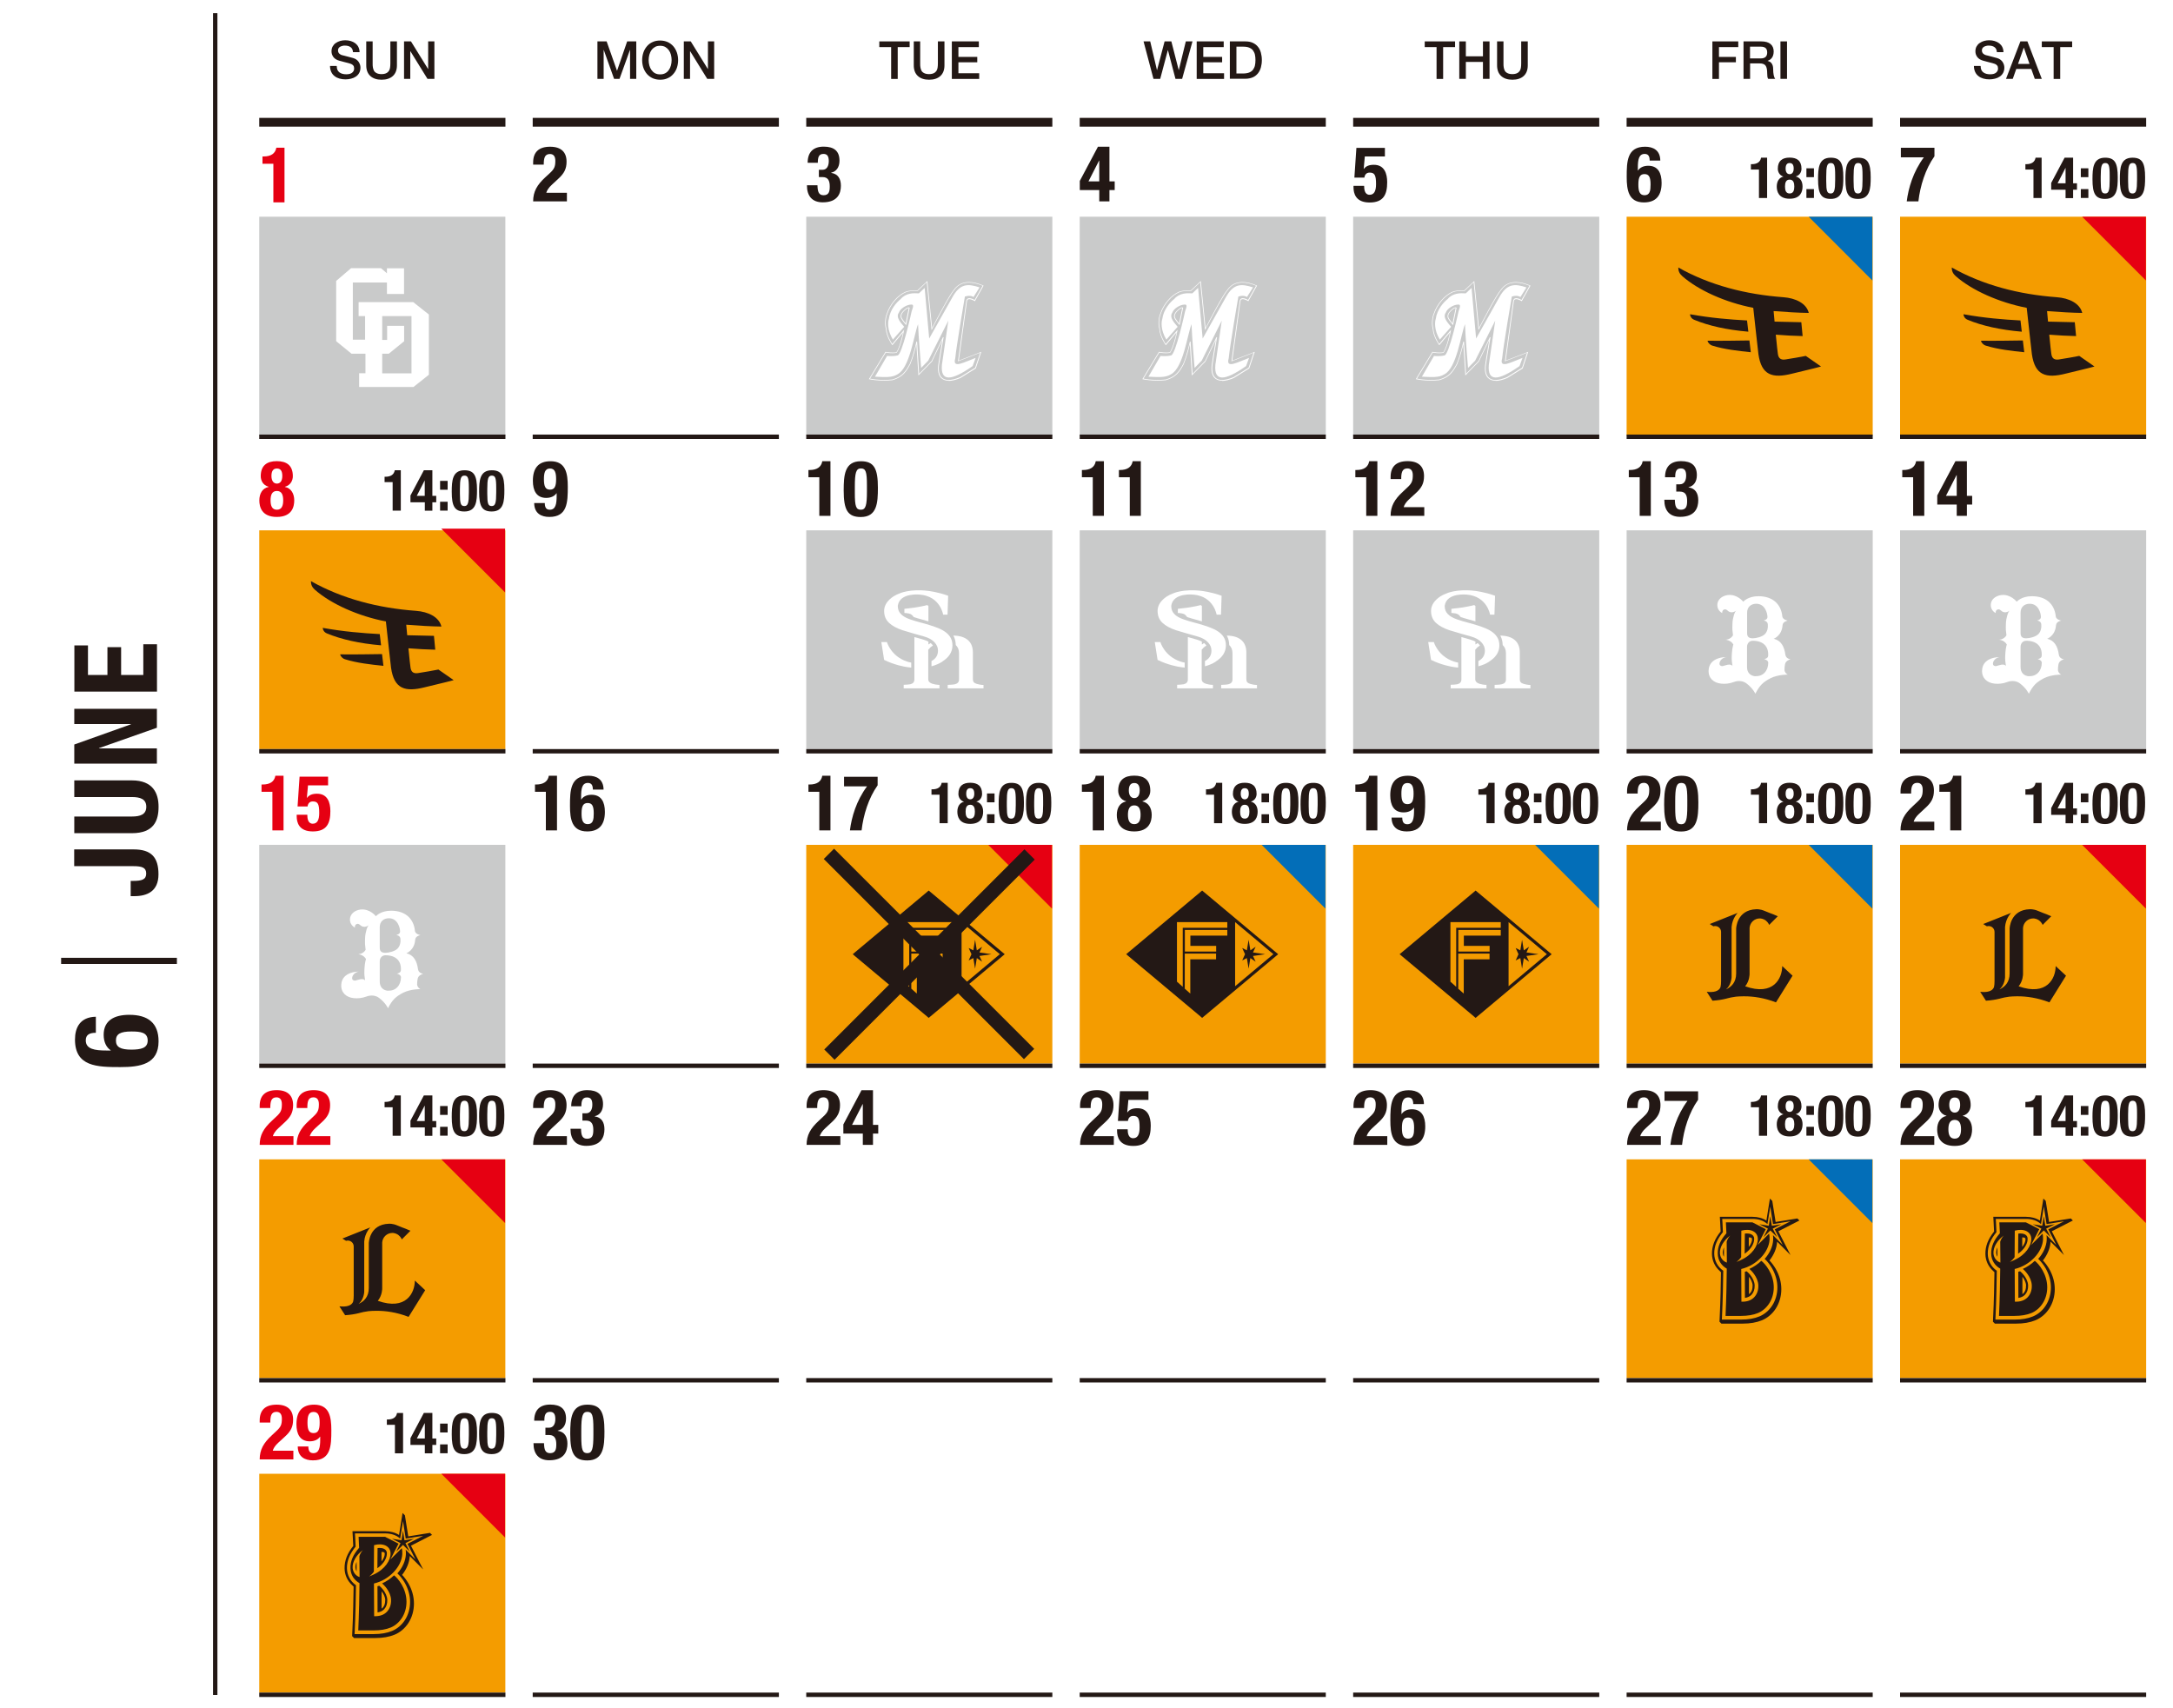 <?xml version="1.0" encoding="UTF-8"?>
<svg id="_レイヤー_2" data-name="レイヤー_2" xmlns="http://www.w3.org/2000/svg" viewBox="0 0 247.77 194.76">
  <rect x="0" y="0" width="247.77" height="194.76" fill="#333333" stroke="none"/>
  <defs>
    <style>
      .cls-1 {
        fill: #036eb8;
      }

      .cls-2, .cls-3 {
        fill: #fff;
      }

      .cls-3 {
        stroke: #fff;
        stroke-width: 3px;
      }

      .cls-3, .cls-4, .cls-5 {
        stroke-miterlimit: 10;
      }

      .cls-4 {
        stroke-width: .5px;
      }

      .cls-4, .cls-5 {
        fill: none;
        stroke: #231815;
      }

      .cls-6 {
        fill: #e60012;
      }

      .cls-7 {
        fill: #f49c00;
      }

      .cls-8 {
        fill: #231815;
      }

      .cls-9 {
        fill: #c9caca;
      }
    </style>
  </defs>
  <g id="_レイヤー_1-2" data-name="レイヤー_1">
    <g>
      <rect class="cls-3" x="1.5" y="1.5" width="26.5" height="191.76" transform="translate(29.5 194.76) rotate(180)"/>
      <rect class="cls-3" x="28" y="13.97" width="218.27" height="179.29"/>
      <rect class="cls-3" x="215.09" y="1.5" width="31.18" height="12.47"/>
      <rect class="cls-3" x="28" y="1.5" width="31.18" height="12.47"/>
      <rect class="cls-3" x="59.19" y="1.5" width="31.18" height="12.47"/>
      <rect class="cls-3" x="90.37" y="1.5" width="31.18" height="12.47"/>
      <rect class="cls-3" x="121.55" y="1.5" width="31.18" height="12.47"/>
      <rect class="cls-3" x="152.73" y="1.5" width="31.18" height="12.47"/>
      <rect class="cls-3" x="183.91" y="1.5" width="31.18" height="12.47"/>
      <path class="cls-8" d="M225.84,7.56c0,.31.1.54.3.69.2.15.46.22.78.22.31,0,.53-.06.68-.19.15-.13.22-.28.22-.46,0-.15-.03-.27-.1-.35-.07-.08-.15-.14-.25-.18-.13-.05-.36-.12-.71-.2-.26-.07-.45-.12-.57-.15-.34-.09-.58-.23-.73-.43s-.22-.41-.22-.66c0-.21.04-.39.13-.55.09-.16.2-.29.35-.39.15-.11.32-.18.5-.24.19-.05.38-.08.58-.08.23,0,.44.03.64.09s.37.15.52.26c.15.12.27.26.35.43.08.17.13.36.13.58h-.75c-.02-.26-.1-.45-.27-.57-.16-.12-.38-.18-.65-.18-.1,0-.19,0-.28.03-.09.02-.17.05-.25.09-.08.04-.14.1-.19.17-.05.07-.07.16-.07.26,0,.14.05.26.13.35.09.09.21.16.37.2l.17.04c.18.05.35.09.5.13.16.04.28.07.37.1s.16.04.19.05c.27.08.47.22.62.43.14.21.21.43.21.66s-.05.43-.14.6-.22.31-.38.42c-.16.11-.34.19-.55.24-.2.05-.41.08-.63.08-.25,0-.48-.03-.69-.09-.21-.06-.4-.15-.56-.28-.16-.12-.29-.28-.38-.48-.09-.2-.14-.42-.14-.68h.75Z"/>
      <path class="cls-8" d="M230.37,4.72h.8l1.64,4.27h-.8l-.4-1.13h-1.71l-.4,1.13h-.77l1.64-4.27ZM230.11,7.29h1.3l-.64-1.84h-.02l-.65,1.84Z"/>
      <path class="cls-8" d="M232.81,4.72h3.46v.65h-1.36v3.63h-.75v-3.63h-1.35v-.65Z"/>
      <path class="cls-8" d="M68.12,4.72h1.05l1.18,3.34h.01l1.15-3.34h1.04v4.27h-.71v-3.3h-.01l-1.19,3.3h-.62l-1.18-3.3h-.01v3.3h-.71v-4.27Z"/>
      <path class="cls-8" d="M76.12,4.79c.26.12.47.28.65.48.18.21.31.44.41.72.09.27.14.56.14.87s-.05.6-.14.87c-.09.27-.23.51-.41.71-.18.21-.39.37-.65.48-.25.12-.54.17-.85.17s-.59-.06-.85-.17c-.26-.12-.47-.28-.65-.48-.18-.21-.31-.44-.41-.71-.09-.27-.14-.56-.14-.87s.05-.6.14-.87c.09-.27.23-.51.41-.72.18-.21.39-.37.65-.48.25-.12.54-.17.85-.17s.59.06.85.17ZM74.69,5.36c-.17.09-.3.21-.41.36s-.18.33-.24.52c-.05.2-.08.4-.08.61s.03.41.08.61c.05.19.13.37.24.52s.24.28.41.37.36.13.58.13.41-.04.58-.13.3-.21.41-.37c.11-.15.19-.33.24-.52.05-.19.08-.4.08-.61s-.03-.41-.08-.61-.13-.37-.24-.52c-.11-.15-.24-.27-.41-.37-.17-.09-.36-.13-.58-.13s-.41.04-.58.13Z"/>
      <path class="cls-8" d="M77.97,4.72h.79l1.95,3.15h.01v-3.15h.71v4.27h-.79l-1.94-3.14h-.02v3.14h-.71v-4.27Z"/>
      <path class="cls-8" d="M100.26,4.72h3.46v.65h-1.36v3.63h-.75v-3.63h-1.35v-.65Z"/>
      <path class="cls-8" d="M104.17,4.72h.75v2.49c0,.19,0,.35.03.48.02.13.06.25.12.37.06.12.17.21.31.28.14.07.32.11.55.11s.41-.04.55-.11c.14-.07.24-.17.31-.28.06-.12.11-.24.12-.37.02-.13.03-.29.03-.48v-2.49h.75v2.73c0,.53-.16.94-.47,1.22-.31.28-.74.42-1.28.42s-.97-.14-1.28-.42c-.31-.28-.47-.69-.47-1.22v-2.73Z"/>
      <path class="cls-8" d="M108.54,4.72h3.07v.65h-2.33v1.12h2.15v.61h-2.15v1.25h2.37v.65h-3.12v-4.27Z"/>
      <path class="cls-8" d="M130.39,4.72h.76l.77,3.27h.01l.86-3.27h.77l.84,3.27h.01l.8-3.27h.76l-1.18,4.27h-.76l-.86-3.27h-.01l-.87,3.27h-.77l-1.13-4.27Z"/>
      <path class="cls-8" d="M136.46,4.72h3.07v.65h-2.33v1.12h2.15v.61h-2.15v1.25h2.37v.65h-3.12v-4.27Z"/>
      <path class="cls-8" d="M140.23,4.72h1.77c.32,0,.6.05.84.16s.44.26.59.45c.16.19.27.42.34.68.07.26.11.54.11.84s-.04.58-.11.84c-.07.26-.19.49-.34.68-.16.19-.35.35-.59.45s-.52.16-.84.16h-1.77v-4.27ZM140.98,8.38h.74c.28,0,.52-.04.71-.11.19-.08.33-.18.44-.32.1-.14.18-.3.22-.48.04-.18.06-.39.06-.62s-.02-.44-.06-.62c-.04-.18-.12-.34-.22-.48-.1-.14-.25-.24-.44-.32-.19-.08-.42-.11-.71-.11h-.74v3.05Z"/>
      <path class="cls-8" d="M162.45,4.72h3.46v.65h-1.36v3.63h-.75v-3.63h-1.35v-.65Z"/>
      <path class="cls-8" d="M166.39,4.72h.75v1.7h1.95v-1.7h.75v4.27h-.75v-1.93h-1.95v1.93h-.75v-4.27Z"/>
      <path class="cls-8" d="M170.68,4.72h.75v2.49c0,.19,0,.35.03.48.02.13.06.25.12.37.06.12.17.21.31.28.14.07.32.11.55.11s.41-.04.55-.11c.14-.07.24-.17.31-.28.06-.12.11-.24.12-.37.02-.13.03-.29.03-.48v-2.49h.75v2.73c0,.53-.16.94-.47,1.22-.31.28-.74.42-1.28.42s-.97-.14-1.28-.42c-.31-.28-.47-.69-.47-1.22v-2.73Z"/>
      <path class="cls-8" d="M195.25,4.72h2.95v.65h-2.2v1.12h1.93v.61h-1.93v1.9h-.75v-4.27Z"/>
      <path class="cls-8" d="M198.79,4.72h2.04c.46,0,.81.1,1.05.3.24.2.36.49.36.85,0,.19-.03.35-.08.49s-.12.24-.2.32c-.08.08-.15.14-.22.17s-.14.07-.2.09h0c.08.02.15.05.22.08.07.03.14.08.2.15s.12.16.16.28.06.25.06.41c0,.26.02.5.06.7.04.2.1.34.17.43h-.8c-.05-.08-.08-.17-.09-.27s-.02-.22-.02-.36c0-.41-.06-.7-.18-.87s-.34-.26-.67-.26h-1.1v1.76h-.75v-4.27ZM199.54,6.66h1.23c.49,0,.73-.23.73-.68,0-.13-.02-.24-.06-.33-.04-.09-.09-.15-.16-.2s-.15-.08-.23-.1-.18-.03-.29-.03h-1.22v1.33Z"/>
      <path class="cls-8" d="M203.01,4.72h.75v4.27h-.75v-4.27Z"/>
      <path class="cls-8" d="M38.4,7.56c0,.31.1.54.3.69.2.15.46.22.78.22.31,0,.53-.06.68-.19.15-.13.22-.28.22-.46,0-.15-.03-.27-.1-.35-.07-.08-.15-.14-.25-.18-.13-.05-.36-.12-.71-.2-.26-.07-.45-.12-.57-.15-.34-.09-.58-.23-.73-.43s-.22-.41-.22-.66c0-.21.04-.39.13-.55.09-.16.2-.29.35-.39.15-.11.32-.18.5-.24.19-.05.38-.08.58-.08.23,0,.44.03.64.09s.37.15.52.26c.15.12.27.26.35.43.08.17.13.36.13.58h-.75c-.02-.26-.1-.45-.27-.57-.16-.12-.38-.18-.65-.18-.1,0-.19,0-.28.03-.09.02-.17.05-.25.09-.08.04-.14.1-.19.17-.05.07-.07.16-.07.26,0,.14.05.26.13.35.09.09.21.16.37.2l.17.04c.18.05.35.09.5.13.16.04.28.07.37.1s.16.04.19.05c.27.08.47.22.62.43.14.21.21.43.21.66s-.05.43-.14.6-.22.31-.38.42c-.16.11-.34.19-.55.24-.2.05-.41.08-.63.08-.25,0-.48-.03-.69-.09-.21-.06-.4-.15-.56-.28-.16-.12-.29-.28-.38-.48-.09-.2-.14-.42-.14-.68h.75Z"/>
      <path class="cls-8" d="M41.74,4.72h.75v2.49c0,.19,0,.35.03.48.02.13.06.25.12.37.06.12.17.21.31.28.14.07.32.11.55.11s.41-.04.55-.11c.14-.07.24-.17.31-.28.06-.12.11-.24.12-.37.02-.13.03-.29.03-.48v-2.49h.75v2.73c0,.53-.16.94-.47,1.22-.31.28-.74.42-1.28.42s-.97-.14-1.28-.42c-.31-.28-.47-.69-.47-1.22v-2.73Z"/>
      <path class="cls-8" d="M46.07,4.72h.79l1.95,3.15h.01v-3.15h.71v4.27h-.79l-1.94-3.14h-.02v3.14h-.71v-4.27Z"/>
      <path class="cls-8" d="M220.57,16.85v.97c-1.03,1.45-1.63,3.38-1.83,5.14h-1.33c.19-1.5.72-3.36,1.95-5.02h-2.62v-1.09h3.84Z"/>
      <path class="cls-6" d="M30.63,55.52v-.02c-.67-.18-.9-.75-.9-1.2,0-1.22.7-1.72,1.83-1.72s1.83.49,1.83,1.72c0,.45-.23,1.02-.9,1.2v.02c.7.14,1.06.76,1.06,1.54,0,.71-.25,1.88-1.99,1.88s-1.99-1.17-1.99-1.88c0-.78.35-1.4,1.06-1.54ZM31.57,58.12c.57,0,.72-.48.72-1.07s-.15-1.07-.72-1.07-.72.48-.72,1.07.15,1.07.72,1.07ZM31.57,55.14c.37,0,.62-.29.62-.87s-.2-.85-.62-.85-.62.29-.62.85.25.87.62.87Z"/>
      <path class="cls-8" d="M62.12,57.37c0,.47.15.75.57.75.67,0,.78-.67.78-1.58v-.3h-.02c-.21.32-.62.53-1.17.53-1.11,0-1.52-.83-1.52-1.95,0-1.43.62-2.23,2.02-2.23,1.74,0,1.96,1.39,1.96,2.91,0,1.77-.04,3.44-2.1,3.44-.9,0-1.72-.38-1.73-1.58h1.21ZM62.71,55.83c.5,0,.7-.33.7-1.18,0-.71-.11-1.23-.7-1.23s-.69.53-.69,1.23c0,.84.19,1.18.69,1.18Z"/>
      <path class="cls-8" d="M93.42,58.82v-4.4h-1.24v-.83h.12c.83,0,1.34-.32,1.46-1h.93v6.23h-1.27Z"/>
      <path class="cls-8" d="M98.15,52.59c1.51,0,1.95.82,1.95,3.03,0,1.73-.1,3.33-1.95,3.33-1.51,0-1.95-.82-1.95-3.03,0-1.73.1-3.33,1.95-3.33ZM97.47,56.19c0,1.57.14,1.93.69,1.93s.69-.49.69-2.1v-.68c0-1.57-.14-1.93-.69-1.93s-.69.49-.69,2.09v.68Z"/>
      <path class="cls-8" d="M124.6,58.82v-4.4h-1.24v-.83h.12c.83,0,1.34-.32,1.46-1h.93v6.23h-1.27Z"/>
      <path class="cls-8" d="M128.82,58.82v-4.4h-1.24v-.83h.11c.83,0,1.34-.32,1.46-1h.93v6.23h-1.27Z"/>
      <path class="cls-8" d="M155.78,58.82v-4.4h-1.24v-.83h.12c.83,0,1.34-.32,1.46-1h.93v6.23h-1.27Z"/>
      <path class="cls-8" d="M162.4,58.82h-3.84c0-1.11.45-1.88,1.37-2.73l.51-.48c.55-.5.65-.78.65-1.43,0-.52-.22-.77-.62-.77-.63,0-.7.55-.7,1.21h-1.21v-.24c0-1.15.61-1.8,1.94-1.8,1.25,0,1.87.62,1.87,1.7,0,.81-.25,1.34-.97,1.98l-.71.65c-.37.33-.58.68-.64.92h2.35v.99Z"/>
      <path class="cls-8" d="M186.96,58.82v-4.4h-1.24v-.83h.12c.83,0,1.34-.32,1.46-1h.93v6.23h-1.27Z"/>
      <path class="cls-8" d="M190.97,57c.02.72.14,1.12.7,1.12.62,0,.7-.46.7-1s-.12-1.07-.82-1.07h-.42v-.83h.41c.53,0,.72-.48.72-.99,0-.58-.19-.82-.61-.82-.55,0-.64.42-.64,1.01h-1.16c0-1.22.65-1.84,1.83-1.84s1.8.5,1.8,1.6c0,.75-.36,1.24-.95,1.37v.02c.8.12,1.11.69,1.11,1.47,0,.84-.34,1.89-2.07,1.89-1.21,0-1.8-.73-1.8-1.92v-.03h1.21Z"/>
      <path class="cls-8" d="M218.14,58.82v-4.4h-1.24v-.83h.12c.83,0,1.34-.32,1.46-1h.93v6.23h-1.27Z"/>
      <path class="cls-8" d="M220.89,56.49l2.07-3.9h1.31v3.95h.6v.99h-.6v1.29h-1.16v-1.29h-2.22v-1.04ZM223.11,54.17h-.02l-1.21,2.37h1.23v-2.37Z"/>
      <path class="cls-6" d="M31.06,94.68v-4.4h-1.24v-.83h.12c.83,0,1.34-.32,1.46-1h.93v6.23h-1.27Z"/>
      <path class="cls-6" d="M37.42,89.55h-2.3l-.13,1.42h.02c.24-.33.61-.47,1.14-.47,1.2,0,1.52,1,1.52,1.99,0,1.37-.4,2.31-2,2.31s-1.84-1.04-1.84-1.73v-.17h1.21c0,.41.07,1.02.62,1.02.51,0,.74-.41.74-1.22,0-1.03-.16-1.32-.73-1.32-.36,0-.55.22-.6.57h-1.14l.23-3.39h3.25v.99Z"/>
      <path class="cls-8" d="M62.24,94.68v-4.4h-1.24v-.83h.12c.83,0,1.34-.32,1.46-1h.93v6.23h-1.27Z"/>
      <path class="cls-8" d="M67.6,90.03c0-.48-.15-.76-.57-.76-.67,0-.77.67-.77,1.58v.31h.02c.21-.33.62-.54,1.17-.54,1.11,0,1.52.83,1.52,1.95,0,1.43-.63,2.23-2.02,2.23-1.74,0-1.96-1.39-1.96-2.91,0-1.76.04-3.44,2.1-3.44.9,0,1.72.38,1.73,1.58h-1.21ZM67.01,93.97c.62,0,.69-.53.69-1.23,0-.85-.19-1.18-.69-1.18s-.7.33-.7,1.18c0,.71.11,1.23.7,1.23Z"/>
      <path class="cls-8" d="M93.42,94.68v-4.4h-1.24v-.83h.12c.83,0,1.34-.32,1.46-1h.93v6.23h-1.27Z"/>
      <path class="cls-8" d="M100.07,88.57v.97c-1.03,1.45-1.63,3.38-1.83,5.14h-1.33c.19-1.51.72-3.36,1.95-5.02h-2.62v-1.09h3.84Z"/>
      <path class="cls-8" d="M124.6,94.68v-4.4h-1.24v-.83h.12c.83,0,1.34-.32,1.46-1h.93v6.23h-1.27Z"/>
      <path class="cls-8" d="M128.4,91.38v-.02c-.67-.18-.9-.75-.9-1.2,0-1.22.7-1.72,1.83-1.72s1.83.49,1.83,1.72c0,.45-.23,1.02-.9,1.2v.02c.7.14,1.06.76,1.06,1.54,0,.71-.26,1.88-1.99,1.88s-1.99-1.17-1.99-1.88c0-.78.35-1.4,1.06-1.54ZM129.33,93.97c.57,0,.72-.48.72-1.07s-.15-1.07-.72-1.07-.72.48-.72,1.07.15,1.07.72,1.07ZM129.33,91c.37,0,.62-.29.62-.87s-.2-.85-.62-.85-.62.29-.62.85.25.87.62.87Z"/>
      <path class="cls-8" d="M155.78,94.68v-4.4h-1.24v-.83h.12c.83,0,1.34-.32,1.46-1h.93v6.23h-1.27Z"/>
      <path class="cls-8" d="M159.89,93.23c0,.47.15.75.57.75.67,0,.77-.67.77-1.58v-.3h-.02c-.21.32-.62.53-1.17.53-1.11,0-1.52-.83-1.52-1.95,0-1.43.63-2.23,2.02-2.23,1.74,0,1.96,1.39,1.96,2.91,0,1.77-.04,3.44-2.1,3.44-.9,0-1.72-.38-1.73-1.58h1.21ZM160.48,91.69c.5,0,.7-.33.7-1.18,0-.71-.11-1.23-.7-1.23s-.69.53-.69,1.23c0,.84.19,1.18.69,1.18Z"/>
      <path class="cls-8" d="M189.36,94.68h-3.84c0-1.11.45-1.88,1.37-2.73l.51-.48c.55-.5.65-.78.65-1.43,0-.52-.22-.78-.62-.78-.63,0-.7.55-.7,1.22h-1.21v-.24c0-1.15.61-1.8,1.94-1.8,1.25,0,1.87.62,1.87,1.7,0,.81-.26,1.34-.97,1.98l-.7.65c-.37.33-.58.68-.64.92h2.35v.99Z"/>
      <path class="cls-8" d="M191.7,88.45c1.51,0,1.95.82,1.95,3.03,0,1.73-.1,3.33-1.95,3.33-1.51,0-1.95-.82-1.95-3.03,0-1.73.1-3.33,1.95-3.33ZM191.01,92.05c0,1.57.14,1.93.69,1.93s.69-.49.69-2.1v-.68c0-1.57-.14-1.93-.69-1.93s-.69.49-.69,2.1v.68Z"/>
      <path class="cls-8" d="M220.54,94.68h-3.84c0-1.11.45-1.88,1.37-2.73l.51-.48c.55-.5.65-.78.65-1.43,0-.52-.22-.78-.62-.78-.63,0-.7.55-.7,1.22h-1.21v-.24c0-1.15.61-1.8,1.94-1.8,1.25,0,1.87.62,1.87,1.7,0,.81-.26,1.34-.97,1.98l-.7.65c-.37.33-.58.68-.64.92h2.35v.99Z"/>
      <path class="cls-8" d="M222.37,94.68v-4.4h-1.24v-.83h.11c.83,0,1.34-.32,1.46-1h.93v6.23h-1.27Z"/>
      <path class="cls-6" d="M33.45,130.54h-3.84c0-1.11.45-1.88,1.37-2.73l.51-.48c.55-.5.65-.78.65-1.43,0-.52-.22-.78-.62-.78-.63,0-.7.55-.7,1.22h-1.21v-.24c0-1.15.61-1.8,1.94-1.8,1.25,0,1.87.62,1.87,1.7,0,.81-.26,1.34-.97,1.98l-.7.65c-.37.33-.58.68-.64.92h2.35v.99Z"/>
      <path class="cls-6" d="M37.67,130.54h-3.84c0-1.11.45-1.88,1.37-2.73l.51-.48c.55-.5.65-.78.65-1.43,0-.52-.22-.78-.62-.78-.63,0-.7.55-.7,1.22h-1.21v-.24c0-1.15.61-1.8,1.94-1.8,1.25,0,1.87.62,1.87,1.7,0,.81-.25,1.34-.97,1.98l-.71.65c-.37.33-.58.68-.64.92h2.35v.99Z"/>
      <path class="cls-8" d="M64.63,130.54h-3.84c0-1.11.45-1.88,1.37-2.73l.51-.48c.55-.5.65-.78.65-1.43,0-.52-.22-.78-.62-.78-.63,0-.7.55-.7,1.22h-1.21v-.24c0-1.15.61-1.8,1.94-1.8,1.25,0,1.87.62,1.87,1.7,0,.81-.26,1.34-.97,1.98l-.7.65c-.37.33-.58.68-.64.92h2.35v.99Z"/>
      <path class="cls-8" d="M66.25,128.72c.02.72.14,1.12.7,1.12.62,0,.7-.46.7-1s-.12-1.07-.82-1.07h-.42v-.83h.41c.53,0,.72-.48.72-.99,0-.58-.19-.82-.61-.82-.55,0-.64.42-.64,1.01h-1.16c0-1.22.65-1.84,1.83-1.84s1.8.5,1.8,1.6c0,.75-.36,1.24-.95,1.37v.02c.8.12,1.11.69,1.11,1.47,0,.84-.34,1.89-2.07,1.89-1.21,0-1.8-.73-1.8-1.92v-.03h1.21Z"/>
      <path class="cls-8" d="M95.81,130.54h-3.84c0-1.11.45-1.88,1.37-2.73l.51-.48c.55-.5.65-.78.65-1.43,0-.52-.22-.78-.62-.78-.63,0-.7.55-.7,1.22h-1.21v-.24c0-1.15.61-1.8,1.94-1.8,1.25,0,1.87.62,1.87,1.7,0,.81-.26,1.34-.97,1.98l-.7.65c-.37.33-.58.68-.64.92h2.35v.99Z"/>
      <path class="cls-8" d="M96.16,128.21l2.07-3.9h1.31v3.95h.6v.99h-.6v1.29h-1.16v-1.29h-2.22v-1.04ZM98.38,125.89h-.02l-1.21,2.37h1.23v-2.37Z"/>
      <path class="cls-8" d="M126.99,130.54h-3.84c0-1.11.45-1.88,1.37-2.73l.51-.48c.55-.5.65-.78.65-1.43,0-.52-.22-.78-.62-.78-.63,0-.7.55-.7,1.22h-1.21v-.24c0-1.15.61-1.8,1.94-1.8,1.25,0,1.87.62,1.87,1.7,0,.81-.26,1.34-.97,1.98l-.7.65c-.37.33-.58.68-.64.92h2.35v.99Z"/>
      <path class="cls-8" d="M130.96,125.41h-2.3l-.13,1.42h.02c.24-.33.61-.47,1.14-.47,1.2,0,1.52,1,1.52,1.99,0,1.37-.4,2.31-2,2.31s-1.84-1.04-1.84-1.73v-.17h1.21c0,.41.07,1.02.62,1.02.51,0,.74-.41.74-1.22,0-1.03-.16-1.32-.73-1.32-.36,0-.55.22-.6.57h-1.14l.23-3.39h3.25v.99Z"/>
      <path class="cls-8" d="M158.17,130.54h-3.84c0-1.11.45-1.88,1.37-2.73l.51-.48c.55-.5.65-.78.65-1.43,0-.52-.22-.78-.62-.78-.63,0-.7.55-.7,1.22h-1.21v-.24c0-1.15.61-1.8,1.94-1.8,1.25,0,1.87.62,1.87,1.7,0,.81-.26,1.34-.97,1.98l-.7.65c-.37.33-.58.68-.64.92h2.35v.99Z"/>
      <path class="cls-8" d="M161.14,125.89c0-.48-.15-.76-.57-.76-.67,0-.77.67-.77,1.58v.31h.02c.21-.33.62-.54,1.17-.54,1.11,0,1.52.83,1.52,1.95,0,1.43-.63,2.23-2.02,2.23-1.74,0-1.96-1.39-1.96-2.91,0-1.76.04-3.44,2.1-3.44.9,0,1.72.38,1.73,1.58h-1.21ZM160.55,129.83c.62,0,.69-.53.69-1.23,0-.85-.19-1.18-.69-1.18s-.7.33-.7,1.18c0,.71.11,1.23.7,1.23Z"/>
      <path class="cls-8" d="M189.36,130.54h-3.84c0-1.11.45-1.88,1.37-2.73l.51-.48c.55-.5.65-.78.65-1.43,0-.52-.22-.78-.62-.78-.63,0-.7.55-.7,1.22h-1.21v-.24c0-1.15.61-1.8,1.94-1.8,1.25,0,1.87.62,1.87,1.7,0,.81-.26,1.34-.97,1.98l-.7.65c-.37.33-.58.68-.64.92h2.35v.99Z"/>
      <path class="cls-8" d="M193.62,124.43v.97c-1.03,1.45-1.63,3.38-1.83,5.14h-1.33c.19-1.51.72-3.36,1.95-5.02h-2.62v-1.09h3.84Z"/>
      <path class="cls-8" d="M220.54,130.54h-3.84c0-1.11.45-1.88,1.37-2.73l.51-.48c.55-.5.65-.78.65-1.43,0-.52-.22-.78-.62-.78-.63,0-.7.55-.7,1.22h-1.21v-.24c0-1.15.61-1.8,1.94-1.8,1.25,0,1.87.62,1.87,1.7,0,.81-.26,1.34-.97,1.98l-.7.65c-.37.33-.58.68-.64.92h2.35v.99Z"/>
      <path class="cls-8" d="M221.94,127.24v-.02c-.67-.18-.9-.75-.9-1.2,0-1.22.7-1.72,1.83-1.72s1.83.49,1.83,1.72c0,.45-.23,1.02-.9,1.2v.02c.7.14,1.06.76,1.06,1.54,0,.71-.26,1.88-1.99,1.88s-1.99-1.17-1.99-1.88c0-.78.35-1.4,1.06-1.54ZM222.88,129.83c.57,0,.72-.48.72-1.07s-.15-1.07-.72-1.07-.72.48-.72,1.07.15,1.07.72,1.07ZM222.88,126.86c.37,0,.62-.29.62-.87s-.2-.85-.62-.85-.62.29-.62.85.25.87.62.87Z"/>
      <path class="cls-6" d="M33.45,166.4h-3.84c0-1.11.45-1.88,1.37-2.73l.51-.48c.55-.5.65-.78.65-1.43,0-.52-.22-.78-.62-.78-.63,0-.7.55-.7,1.22h-1.21v-.24c0-1.15.61-1.8,1.94-1.8,1.25,0,1.87.62,1.87,1.7,0,.81-.25,1.34-.97,1.98l-.71.65c-.37.33-.58.68-.64.92h2.35v.99Z"/>
      <path class="cls-6" d="M35.16,164.94c0,.47.15.75.57.75.67,0,.78-.67.78-1.58v-.3h-.02c-.21.32-.62.53-1.17.53-1.11,0-1.52-.83-1.52-1.95,0-1.43.62-2.23,2.02-2.23,1.74,0,1.96,1.39,1.96,2.91,0,1.77-.04,3.44-2.1,3.44-.9,0-1.72-.38-1.73-1.58h1.21ZM35.75,163.4c.5,0,.7-.33.7-1.18,0-.71-.11-1.23-.7-1.23s-.69.53-.69,1.23c0,.84.19,1.18.69,1.18Z"/>
      <path class="cls-8" d="M62.03,164.57c.02.72.14,1.12.7,1.12.62,0,.7-.46.7-1s-.12-1.07-.82-1.07h-.42v-.83h.41c.53,0,.72-.48.72-.99,0-.58-.19-.82-.61-.82-.55,0-.64.42-.64,1.01h-1.16c0-1.22.65-1.84,1.83-1.84s1.8.5,1.8,1.6c0,.75-.36,1.24-.95,1.37v.02c.8.12,1.11.69,1.11,1.47,0,.84-.34,1.89-2.07,1.89-1.21,0-1.8-.73-1.8-1.92v-.03h1.21Z"/>
      <path class="cls-8" d="M66.97,160.16c1.51,0,1.95.82,1.95,3.03,0,1.73-.1,3.33-1.95,3.33-1.51,0-1.95-.82-1.95-3.03,0-1.73.1-3.33,1.95-3.33ZM66.28,163.76c0,1.57.14,1.93.69,1.93s.69-.49.69-2.1v-.68c0-1.57-.14-1.93-.69-1.93s-.69.49-.69,2.1v.68Z"/>
      <line class="cls-5" x1="29.56" y1="13.94" x2="57.63" y2="13.94"/>
      <line class="cls-5" x1="60.74" y1="13.94" x2="88.81" y2="13.94"/>
      <line class="cls-5" x1="91.93" y1="13.94" x2="119.99" y2="13.94"/>
      <line class="cls-5" x1="123.11" y1="13.94" x2="151.17" y2="13.94"/>
      <line class="cls-5" x1="154.29" y1="13.94" x2="182.35" y2="13.94"/>
      <line class="cls-5" x1="185.47" y1="13.94" x2="213.53" y2="13.94"/>
      <line class="cls-5" x1="216.65" y1="13.94" x2="244.71" y2="13.94"/>
      <path class="cls-8" d="M10.92,117.76c-.71,0-1.14.22-1.14.86,0,1,1,1.16,2.38,1.16h.46v-.03c-.49-.32-.8-.94-.8-1.76,0-1.66,1.24-2.28,2.92-2.28,2.14,0,3.34.94,3.34,3.02,0,2.61-2.08,2.94-4.37,2.94-2.64,0-5.16-.05-5.16-3.14,0-1.35.57-2.57,2.38-2.6v1.82ZM16.84,118.64c0-.92-.79-1.03-1.85-1.03-1.27,0-1.77.29-1.77,1.03s.5,1.04,1.77,1.04c1.07-.01,1.85-.16,1.85-1.04Z"/>
      <path class="cls-8" d="M6.97,109.91v-.7h13.2v.7H6.97Z"/>
      <path class="cls-8" d="M8.47,96.85h6.78c2.01,0,2.82.91,2.82,2.84s-1.28,2.49-2.76,2.49h-.41v-1.74h.29c1,0,1.48-.16,1.48-.84s-.47-.84-1.48-.84h-6.73v-1.9Z"/>
      <path class="cls-8" d="M8.47,93.1h6.57c.94,0,1.64-.22,1.64-1.11s-.7-1.11-1.64-1.11h-6.57v-1.9h6.57c2.4,0,3.04,1.46,3.04,3.01s-.51,3.01-3.04,3.01h-6.57v-1.9Z"/>
      <path class="cls-8" d="M8.47,84.89l6.45-2.3v-.03h-6.45v-1.74h9.42v2.16l-6.6,2.32v.03h6.6v1.74h-9.42v-2.19Z"/>
      <path class="cls-8" d="M8.47,73.59h1.56v3.37h2.22v-3.17h1.56v3.17h2.53v-3.5h1.56v5.4h-9.42v-5.27Z"/>
      <path class="cls-6" d="M31.17,23.07v-4.4h-1.24v-.83h.12c.83,0,1.34-.32,1.46-1h.93v6.23h-1.27Z"/>
      <path class="cls-8" d="M64.63,22.96h-3.84c0-1.11.45-1.88,1.37-2.73l.51-.47c.55-.5.65-.78.65-1.43,0-.52-.22-.77-.62-.77-.63,0-.7.55-.7,1.21h-1.21v-.24c0-1.15.61-1.8,1.94-1.8,1.25,0,1.87.62,1.87,1.7,0,.81-.26,1.34-.97,1.98l-.7.65c-.37.33-.58.68-.64.92h2.35v.99Z"/>
      <path class="cls-8" d="M93.21,21.14c.02.72.14,1.12.7,1.12.62,0,.7-.46.7-1s-.12-1.07-.82-1.07h-.42v-.83h.41c.53,0,.72-.48.72-.99,0-.58-.19-.82-.61-.82-.55,0-.64.42-.64,1.01h-1.16c0-1.22.65-1.84,1.83-1.84s1.8.5,1.8,1.6c0,.75-.36,1.24-.95,1.37v.02c.8.12,1.11.69,1.11,1.47,0,.84-.34,1.89-2.07,1.89-1.21,0-1.8-.73-1.8-1.92v-.03h1.21Z"/>
      <path class="cls-8" d="M123.12,20.63l2.07-3.9h1.31v3.95h.6v.99h-.6v1.29h-1.16v-1.29h-2.22v-1.04ZM125.34,18.31h-.02l-1.21,2.37h1.23v-2.37Z"/>
      <path class="cls-8" d="M157.92,17.84h-2.3l-.13,1.42h.02c.24-.33.61-.47,1.14-.47,1.2,0,1.52,1,1.52,1.99,0,1.37-.4,2.31-2,2.31s-1.84-1.04-1.84-1.73v-.17h1.21c0,.41.07,1.02.62,1.02.51,0,.74-.41.74-1.21,0-1.03-.16-1.32-.73-1.32-.36,0-.55.22-.6.57h-1.14l.23-3.39h3.25v.99Z"/>
      <path class="cls-8" d="M188.1,18.31c0-.48-.15-.76-.57-.76-.67,0-.78.67-.78,1.58v.31h.02c.21-.33.62-.54,1.17-.54,1.11,0,1.52.83,1.52,1.95,0,1.43-.62,2.23-2.02,2.23-1.74,0-1.96-1.39-1.96-2.91,0-1.76.04-3.44,2.1-3.44.9,0,1.72.38,1.73,1.58h-1.21ZM187.51,22.26c.62,0,.69-.53.69-1.23,0-.85-.19-1.18-.69-1.18s-.7.33-.7,1.18c0,.71.11,1.23.7,1.23Z"/>
      <g>
        <g>
          <rect class="cls-7" x="185.47" y="132.19" width="28.06" height="24.94"/>
          <g>
            <path class="cls-8" d="M196.58,143.32c-.08-.12-.13-.26-.14-.41-.02-.21.03-.45.13-.68,0,.36,0,.74,0,1.09h0Z"/>
            <path class="cls-8" d="M200.83,143.77s0,0-.01,0c-.39.37-.86.69-1.35.91.14.12.98.88,1.02,1.88.02.61-.19,1.05-.47,1.35-.34.36-.83.53-1.46.51,0,0-.02-3.15-.02-3.73,1.74-.4,3.15-1.92,3.23-3.34.01-.24,0-.47-.06-.69l-1.29,1.29.92-1.8-1.53-.78h-3.02s.04.67.06,1.25c-.68.77-1.01,1.53-.99,2.31.01.79.44,1.39,1.03,1.72,0,1-.06,3.79-.14,5.39h1.76c.76,0,1.41-.11,1.94-.33.99-.41,1.8-1.5,1.8-2.93,0-1.53-.98-2.7-1.43-3.03ZM196.9,143.96c-.41-.13-.74-.51-.79-1.02-.06-.73.46-1.55,1.17-2.06-.2.21-.34.49-.4.7.01.66.02,1.62.02,2.38ZM198.52,143.66c-.17.08-.27.13-.53.23.23-.16.44-.4.54-.55,0,0,.02-1.95.02-3.02,1.01-.28,1.85.09,1.88.91.03.78-.61,1.83-1.91,2.43Z"/>
            <polygon class="cls-8" points="201.58 140.09 200.59 139.59 201.68 139.76 201.85 138.67 202.03 139.76 203.12 139.59 202.13 140.09 202.64 141.07 201.86 140.29 201.08 141.07 201.58 140.09"/>
            <g>
              <path class="cls-8" d="M199.21,145l-.06-.05c-.07.02-.13.04-.2.06,0,.75.01,2.33.01,2.98.32-.05.57-.17.75-.36.25-.27.37-.62.36-1.06-.03-.88-.86-1.58-.87-1.58ZM199.83,146.59c.01.36-.08.66-.29.87-.04.04-.08.07-.12.1,0-.6,0-1.4,0-1.98.2.26.4.61.42,1Z"/>
              <path class="cls-8" d="M200.02,141.25c-.02-.55-.59-.61-.83-.61-.08,0-.16,0-.24.02,0,.74-.01,1.69-.02,2.29.83-.58,1.1-1.27,1.08-1.7ZM199.41,141.09c.15,0,.26.02.3.06.06.06.06.12.06.18-.01.23-.12.53-.37.85,0-.36,0-.74,0-1.09Z"/>
              <path class="cls-8" d="M205.19,139.18l-.25-.25-2.48.4-.38-2.4-.27-.27-.4,2.51c-.43-.28-.97-.43-1.6-.43h-3.71l.04.7s.03.49.05.98c-.68.84-1,1.67-.99,2.55.01.76.33,1.44.87,1.93.05.06.1.11.16.16-.01,1.06-.06,3.46-.14,4.97l-.03.67.22.22h2.43c.85,0,1.58-.13,2.19-.38.63-.26,1.19-.73,1.58-1.34.41-.64.63-1.4.63-2.21s-.22-1.57-.63-2.3c-.21-.36-.46-.7-.72-.97.52-.66.83-1.41.87-2.13,0,0,0-.01,0-.02l1.37,1.37.16.16-1.39-2.71,2.41-1.23ZM203.28,141.96l-1.12-1.13c.02.17.03.36.02.55-.04.73-.38,1.5-.97,2.16.3.27.61.66.85,1.08.39.69.6,1.44.6,2.17s-.2,1.47-.59,2.07c-.36.56-.88,1-1.46,1.24-.58.24-1.28.36-2.09.36h-2.19l.02-.43c.08-1.54.13-4.09.14-5.14-.64-.44-1.02-1.15-1.03-1.94-.01-.84.31-1.64.99-2.46-.02-.53-.05-1.08-.05-1.08l-.03-.43h3.44c.7,0,1.29.2,1.7.58h.02s.32-1.99.32-1.99l.31,2,2-.32-1.8.92.92,1.8Z"/>
            </g>
          </g>
        </g>
        <g>
          <rect class="cls-7" x="216.65" y="132.19" width="28.06" height="24.94"/>
          <g>
            <path class="cls-8" d="M227.76,143.32c-.08-.12-.13-.26-.14-.41-.02-.21.03-.45.13-.68,0,.36,0,.74,0,1.09h0Z"/>
            <path class="cls-8" d="M232.01,143.77s0,0-.01,0c-.39.37-.86.69-1.35.91.14.12.98.88,1.02,1.88.02.61-.19,1.05-.47,1.35-.34.36-.83.53-1.46.51,0,0-.02-3.15-.02-3.73,1.74-.4,3.15-1.92,3.23-3.34.01-.24,0-.47-.06-.69l-1.29,1.29.92-1.8-1.53-.78h-3.02s.04.67.06,1.25c-.68.77-1.01,1.53-.99,2.31.01.79.44,1.39,1.03,1.72,0,1-.06,3.79-.14,5.39h1.76c.76,0,1.41-.11,1.94-.33.99-.41,1.8-1.5,1.8-2.93,0-1.53-.98-2.7-1.43-3.03ZM228.09,143.96c-.41-.13-.74-.51-.79-1.02-.06-.73.46-1.55,1.17-2.06-.2.21-.34.49-.4.7.01.66.02,1.62.02,2.38ZM229.7,143.66c-.17.08-.27.13-.53.23.23-.16.44-.4.54-.55,0,0,.02-1.95.02-3.02,1.01-.28,1.85.09,1.88.91.03.78-.61,1.83-1.91,2.43Z"/>
            <polygon class="cls-8" points="232.76 140.09 231.78 139.59 232.86 139.76 233.04 138.67 233.21 139.76 234.3 139.59 233.31 140.09 233.82 141.07 233.04 140.29 232.26 141.07 232.76 140.09"/>
            <g>
              <path class="cls-8" d="M230.39,145l-.06-.05c-.07.02-.13.04-.2.06,0,.75.01,2.33.01,2.98.32-.05.57-.17.75-.36.25-.27.37-.62.36-1.06-.03-.88-.86-1.58-.87-1.58ZM231.01,146.59c.01.36-.08.66-.29.87-.04.04-.08.07-.12.1,0-.6,0-1.4,0-1.98.2.26.4.61.42,1Z"/>
              <path class="cls-8" d="M231.2,141.25c-.02-.55-.59-.61-.83-.61-.08,0-.16,0-.24.02,0,.74-.01,1.69-.02,2.29.83-.58,1.1-1.27,1.08-1.7ZM230.59,141.09c.15,0,.26.02.3.06.06.06.06.12.06.18-.01.23-.12.53-.37.85,0-.36,0-.74,0-1.09Z"/>
              <path class="cls-8" d="M236.37,139.18l-.25-.25-2.48.4-.38-2.4-.27-.27-.4,2.51c-.43-.28-.97-.43-1.6-.43h-3.71l.04.7s.03.49.05.98c-.68.84-1,1.67-.99,2.55.01.76.33,1.44.87,1.93.05.06.1.11.16.16-.01,1.06-.06,3.46-.14,4.97l-.03.67.22.22h2.43c.85,0,1.58-.13,2.19-.38.63-.26,1.19-.73,1.58-1.34.41-.64.63-1.4.63-2.21s-.22-1.57-.63-2.3c-.21-.36-.46-.7-.72-.97.52-.66.83-1.41.87-2.13,0,0,0-.01,0-.02l1.37,1.37.16.16-1.39-2.71,2.41-1.23ZM234.47,141.96l-1.12-1.13c.02.17.03.36.02.55-.04.73-.38,1.5-.97,2.16.3.27.61.66.85,1.08.39.69.6,1.44.6,2.17s-.2,1.47-.59,2.07c-.36.56-.88,1-1.46,1.24-.58.24-1.28.36-2.09.36h-2.19l.02-.43c.08-1.54.13-4.09.14-5.14-.64-.44-1.02-1.15-1.03-1.94-.01-.84.31-1.64.99-2.46-.02-.53-.05-1.08-.05-1.08l-.03-.43h3.44c.7,0,1.29.2,1.7.58h.02s.32-1.99.32-1.99l.31,2,2-.32-1.8.92.92,1.8Z"/>
            </g>
          </g>
        </g>
      </g>
      <g>
        <rect class="cls-7" x="29.56" y="168.04" width="28.06" height="24.94"/>
        <g>
          <path class="cls-8" d="M40.67,179.18c-.08-.12-.13-.26-.14-.41-.02-.21.03-.45.13-.68,0,.36,0,.74,0,1.09h0Z"/>
          <path class="cls-8" d="M44.93,179.63s0,0-.01,0c-.39.37-.86.69-1.35.91.14.12.98.88,1.02,1.88.02.61-.19,1.05-.47,1.35-.34.36-.83.53-1.46.51,0,0-.02-3.15-.02-3.73,1.74-.4,3.15-1.92,3.23-3.34.01-.24,0-.47-.06-.69l-1.29,1.29.92-1.8-1.53-.78h-3.02s.04.67.06,1.25c-.68.77-1.01,1.53-.99,2.31.01.79.44,1.39,1.03,1.72,0,1-.06,3.79-.14,5.39h1.76c.76,0,1.41-.11,1.94-.33.99-.41,1.8-1.5,1.8-2.93,0-1.53-.98-2.7-1.43-3.03ZM41,179.82c-.41-.13-.74-.51-.79-1.02-.06-.73.46-1.55,1.17-2.06-.2.21-.34.49-.4.7.01.66.02,1.62.02,2.38ZM42.62,179.52c-.17.08-.27.13-.53.23.23-.16.44-.4.54-.55,0,0,.02-1.95.02-3.02,1.01-.28,1.85.09,1.88.91.03.78-.61,1.83-1.91,2.43Z"/>
          <polygon class="cls-8" points="45.67 175.95 44.69 175.45 45.78 175.62 45.95 174.53 46.12 175.62 47.21 175.45 46.23 175.95 46.73 176.93 45.95 176.15 45.17 176.93 45.67 175.95"/>
          <g>
            <path class="cls-8" d="M43.3,180.86l-.06-.05c-.07.02-.13.04-.2.06,0,.75.01,2.33.01,2.98.32-.05.57-.17.75-.36.25-.27.37-.62.36-1.06-.03-.88-.86-1.58-.87-1.58ZM43.92,182.45c.01.36-.08.66-.29.87-.04.04-.08.07-.12.1,0-.6,0-1.4,0-1.98.2.26.4.61.42,1Z"/>
            <path class="cls-8" d="M44.12,177.11c-.02-.55-.59-.61-.83-.61-.08,0-.16,0-.24.02,0,.74-.01,1.69-.02,2.29.83-.58,1.1-1.27,1.08-1.7ZM43.51,176.95c.15,0,.26.02.3.06.06.06.06.12.06.18-.01.23-.12.53-.37.85,0-.36,0-.74,0-1.09Z"/>
            <path class="cls-8" d="M49.28,175.03l-.25-.25-2.48.4-.38-2.4-.27-.27-.4,2.51c-.43-.28-.97-.43-1.6-.43h-3.71l.04.7s.03.49.05.98c-.68.84-1,1.67-.99,2.55.01.76.33,1.44.87,1.93.05.06.1.11.16.16-.01,1.06-.06,3.46-.14,4.97l-.03.67.22.22h2.43c.85,0,1.58-.13,2.19-.38.63-.26,1.19-.73,1.58-1.34.41-.64.63-1.4.63-2.21s-.22-1.57-.63-2.3c-.21-.36-.46-.7-.72-.97.52-.66.83-1.41.87-2.13,0,0,0-.01,0-.02l1.37,1.37.16.16-1.39-2.71,2.41-1.23ZM47.38,177.82l-1.12-1.13c.02.17.03.36.02.55-.04.73-.38,1.5-.97,2.16.3.27.61.66.85,1.08.39.69.6,1.44.6,2.17s-.2,1.47-.59,2.07c-.36.56-.88,1-1.46,1.24-.58.24-1.28.36-2.09.36h-2.19l.02-.43c.08-1.54.13-4.09.14-5.14-.64-.44-1.02-1.15-1.03-1.94-.01-.84.31-1.64.99-2.46-.02-.53-.05-1.08-.05-1.08l-.03-.43h3.44c.7,0,1.29.2,1.7.58h.02s.32-1.99.32-1.99l.31,2,2-.32-1.8.92.92,1.8Z"/>
          </g>
        </g>
      </g>
      <g>
        <rect class="cls-9" x="91.93" y="60.47" width="28.06" height="24.94"/>
        <g>
          <path class="cls-2" d="M103.39,75.42c-1.82-.62-2.26-2.21-2.26-2.21h-.64l.32,2.03c1.19.6,2.43.79,2.43.79.22.04.44.07.66.09v-.57c-.18-.03-.35-.08-.51-.13Z"/>
          <path class="cls-2" d="M107.44,75.43c.77-.48,1.16-1.1,1.16-1.84,0-.31-.06-.59-.18-.82-.12-.23-.3-.46-.55-.65-.23-.18-.49-.33-.8-.46-.31-.13-.63-.25-.96-.35-.37-.12-.75-.23-1.14-.33-.39-.1-.79-.22-1.2-.36-.46-.16-.8-.35-1.04-.6-.24-.24-.36-.54-.36-.91v-.05c.23-1.54,2.55-1.26,2.55-1.26,2.3.21,2.62,2.28,2.62,2.28h.5s.07-2.15.07-2.15c-1.18-.44-2.31-.56-2.31-.56-2.09-.25-3.22.29-3.22.29-.26.09-.49.21-.7.34-.34.22-.6.47-.79.75-.18.28-.28.58-.28.9,0,.56.18,1.01.55,1.36.37.35.89.63,1.55.85.34.11.74.23,1.21.36.47.13.88.24,1.24.35.53.15.92.37,1.19.66.27.29.4.6.4.94,0,.23-.04.43-.13.61-.09.18-.22.33-.4.46-.06.05-.13.09-.21.13v.6c.45-.12.86-.29,1.22-.52Z"/>
          <g>
            <path class="cls-2" d="M105.86,70.84v-1.75l-.14-.1s-.36.11-1.32.27l-1.28.16v.47s0,0,0,0c.05,0,.1,0,.16.01.25.02.43.06.53.11.14.07.25.17.34.3.01.02.02.04.03.05.3.1.6.18.88.26.27.07.54.15.81.23Z"/>
            <path class="cls-2" d="M106.31,77.96c-.16-.05-.28-.12-.35-.2-.08-.09-.12-.2-.12-.33v-3.35c.06-.07.14-.16.24-.26.08-.07.18-.14.3-.21-.03-.04-.06-.08-.1-.13-.05-.06-.11-.11-.17-.16-.07.05-.14.1-.22.15h-.03v-.31c-.17-.09-.37-.17-.6-.24-.34-.1-.67-.19-1-.28v4.84c0,.14-.04.26-.12.35-.08.09-.19.15-.35.19-.09.02-.21.03-.35.04-.14,0-.27.02-.4.02v.41h4.08v-.4c-.16,0-.3-.02-.44-.04-.13-.02-.26-.05-.39-.09Z"/>
            <path class="cls-2" d="M111.72,78.06c-.1-.02-.22-.05-.34-.08-.16-.05-.28-.11-.35-.2-.07-.09-.1-.2-.1-.34v-3.04c0-.62-.19-1.1-.58-1.43-.39-.33-.94-.49-1.65-.5.02.04.04.08.06.11h0c.14.28.21.61.22.97.24.23.37.53.37.93v3c0,.14-.04.26-.12.35-.08.09-.19.15-.35.19-.1.02-.23.04-.39.05-.16,0-.3.01-.43.02v.4h4.08v-.39c-.17,0-.3-.02-.41-.04Z"/>
          </g>
        </g>
      </g>
      <g>
        <rect class="cls-9" x="123.11" y="60.47" width="28.06" height="24.94"/>
        <g>
          <path class="cls-2" d="M134.57,75.42c-1.82-.62-2.26-2.21-2.26-2.21h-.64l.32,2.03c1.19.6,2.43.79,2.43.79.22.04.44.07.66.09v-.57c-.18-.03-.35-.08-.51-.13Z"/>
          <path class="cls-2" d="M138.62,75.43c.77-.48,1.16-1.1,1.16-1.84,0-.31-.06-.59-.18-.82-.12-.23-.3-.46-.55-.65-.23-.18-.49-.33-.8-.46-.31-.13-.63-.25-.96-.35-.37-.12-.75-.23-1.14-.33-.39-.1-.79-.22-1.2-.36-.46-.16-.8-.35-1.04-.6-.24-.24-.36-.54-.36-.91v-.05c.23-1.54,2.55-1.26,2.55-1.26,2.3.21,2.62,2.28,2.62,2.28h.5s.07-2.15.07-2.15c-1.18-.44-2.31-.56-2.31-.56-2.09-.25-3.22.29-3.22.29-.26.09-.49.21-.7.34-.34.22-.6.47-.79.75-.18.28-.28.58-.28.9,0,.56.18,1.01.55,1.36.37.35.89.63,1.55.85.34.11.74.23,1.21.36.47.13.88.24,1.24.35.53.15.92.37,1.19.66.27.29.4.6.4.94,0,.23-.04.43-.13.61-.09.18-.22.33-.4.46-.06.05-.13.09-.21.13v.6c.45-.12.86-.29,1.22-.52Z"/>
          <g>
            <path class="cls-2" d="M137.04,70.84v-1.75l-.14-.1s-.36.11-1.32.27l-1.28.16v.47s0,0,0,0c.05,0,.1,0,.16.01.25.02.43.06.53.11.14.07.25.17.34.3.01.02.02.04.03.05.3.1.6.18.88.26.27.07.54.15.81.23Z"/>
            <path class="cls-2" d="M137.49,77.96c-.16-.05-.28-.12-.35-.2-.08-.09-.12-.2-.12-.33v-3.35c.06-.07.14-.16.24-.26.08-.07.18-.14.3-.21-.03-.04-.06-.08-.1-.13-.05-.06-.11-.11-.17-.16-.07.05-.14.1-.22.15h-.03v-.31c-.17-.09-.37-.17-.6-.24-.34-.1-.67-.19-1-.28v4.84c0,.14-.04.26-.12.35-.08.09-.19.15-.35.19-.09.02-.21.03-.35.04-.14,0-.27.02-.4.02v.41h4.08v-.4c-.16,0-.3-.02-.44-.04-.13-.02-.26-.05-.39-.09Z"/>
            <path class="cls-2" d="M142.9,78.06c-.1-.02-.22-.05-.34-.08-.16-.05-.28-.11-.35-.2-.07-.09-.1-.2-.1-.34v-3.04c0-.62-.19-1.1-.58-1.43-.39-.33-.94-.49-1.65-.5.02.04.04.08.06.11h0c.14.28.21.61.22.97.24.23.37.53.37.93v3c0,.14-.04.26-.12.35-.08.09-.19.15-.35.19-.1.02-.23.04-.39.05-.16,0-.3.01-.43.02v.4h4.08v-.39c-.17,0-.3-.02-.41-.04Z"/>
          </g>
        </g>
      </g>
      <g>
        <rect class="cls-9" x="154.29" y="60.47" width="28.06" height="24.94"/>
        <g>
          <path class="cls-2" d="M165.75,75.42c-1.82-.62-2.26-2.21-2.26-2.21h-.64l.32,2.03c1.19.6,2.43.79,2.43.79.22.04.44.07.66.09v-.57c-.18-.03-.35-.08-.51-.13Z"/>
          <path class="cls-2" d="M169.8,75.43c.77-.48,1.16-1.1,1.16-1.84,0-.31-.06-.59-.18-.82-.12-.23-.3-.46-.55-.65-.23-.18-.49-.33-.8-.46-.31-.13-.63-.25-.96-.35-.37-.12-.75-.23-1.14-.33-.39-.1-.79-.22-1.2-.36-.46-.16-.8-.35-1.04-.6-.24-.24-.36-.54-.36-.91v-.05c.23-1.54,2.55-1.26,2.55-1.26,2.3.21,2.62,2.28,2.62,2.28h.5s.07-2.15.07-2.15c-1.18-.44-2.31-.56-2.31-.56-2.09-.25-3.22.29-3.22.29-.26.09-.49.21-.7.34-.34.22-.6.47-.79.75-.18.28-.28.58-.28.9,0,.56.18,1.01.55,1.36.37.35.89.63,1.55.85.34.11.74.23,1.21.36.47.13.88.24,1.24.35.53.15.92.37,1.19.66.27.29.4.6.4.94,0,.23-.04.43-.13.61-.09.18-.22.33-.4.46-.06.05-.13.09-.21.13v.6c.45-.12.86-.29,1.22-.52Z"/>
          <g>
            <path class="cls-2" d="M168.23,70.84v-1.75l-.14-.1s-.36.11-1.32.27l-1.28.16v.47s0,0,0,0c.05,0,.1,0,.16.01.25.02.43.06.53.11.14.07.25.17.34.3.01.02.02.04.03.05.3.1.6.18.88.26.27.07.54.15.81.23Z"/>
            <path class="cls-2" d="M168.68,77.96c-.16-.05-.28-.12-.35-.2-.08-.09-.12-.2-.12-.33v-3.35c.06-.07.14-.16.24-.26.08-.07.18-.14.3-.21-.03-.04-.06-.08-.1-.13-.05-.06-.11-.11-.17-.16-.07.05-.14.1-.22.15h-.03v-.31c-.17-.09-.37-.17-.6-.24-.34-.1-.67-.19-1-.28v4.84c0,.14-.04.26-.12.35-.08.09-.19.15-.35.19-.09.02-.21.03-.35.04-.14,0-.27.02-.4.02v.41h4.08v-.4c-.16,0-.3-.02-.44-.04-.13-.02-.26-.05-.39-.09Z"/>
            <path class="cls-2" d="M174.08,78.06c-.1-.02-.22-.05-.34-.08-.16-.05-.28-.11-.35-.2-.07-.09-.1-.2-.1-.34v-3.04c0-.62-.19-1.1-.58-1.43-.39-.33-.94-.49-1.65-.5.02.04.04.08.06.11h0c.14.28.21.61.22.97.24.23.37.53.37.93v3c0,.14-.04.26-.12.35-.08.09-.19.15-.35.19-.1.02-.23.04-.39.05-.16,0-.3.01-.43.02v.4h4.08v-.39c-.17,0-.3-.02-.41-.04Z"/>
          </g>
        </g>
      </g>
      <g>
        <rect class="cls-9" x="185.47" y="60.47" width="28.06" height="24.94"/>
        <path class="cls-2" d="M203.22,70.24c-.16-1.38-1.11-2.26-2.72-2.26-1.21,0-1.73.63-1.73.63,0,0-.69-.9-1.78-.76-.65.09-1.18.52-1.18,1.14,0,.65.56.91.56.91,0,0-.03-.32.21-.4.33-.11.35.21.73.3.24.06.47-.04.68-.19-.2.09-.43.88-.45,1.45-.03.72-.01.82.06,1.38-.3.51-.86.5-.86.5,0,0,.59.02.9.54-.11.38-.15.7-.18,1.24-.03.53.02.78.08,1.22-.05-.11-.24-.2-.53-.15-.46.09-.64.26-.87.08-.24-.19.05-.89.72-.95,0,0-1.96-.06-2.04,1.5-.05.87.54,1.44,1.44,1.53.47.05.96-.01,1.44-.19.51-.19,1.05-.13,1.43.16.75.56,1.02,1.18,1.02,1.18.47-.94.89-1.34,1.73-1.77.85-.43,1.96-.41,1.96-.41-.2-.09-.36-.33-.37-.51,0-.26.01-.4.06-.67.08-.45.64-.57.64-.57,0,0-.54-.04-.6-.53-.13-.94-.49-1.61-1.33-1.81,0,0,.92-.32,1.01-1.54.03-.44.6-.53.6-.53,0,0-.59-.08-.64-.51ZM199.21,69.84c0-.62.44-1,1.04-1,1.03,0,1.28,1.13,1.28,1.52,0,.31-.44.39-.44.39,0,0,.45.04.48.43.04.4-.05.84-.34,1.13-.29.29-.96.47-1.38.47s-.64-.16-.64-.58v-2.36ZM200.17,77.11c-.59-.04-.97-.41-.97-1.05s0-1.83,0-2.3c0-.41.27-.7.65-.7,1.17,0,1.83.62,1.76,1.72-.02.32-.46.37-.46.37,0,0,.47.11.47.41,0,.94-.62,1.59-1.46,1.53Z"/>
      </g>
      <g>
        <rect class="cls-9" x="216.65" y="60.47" width="28.06" height="24.94"/>
        <path class="cls-2" d="M234.4,70.24c-.16-1.38-1.11-2.26-2.72-2.26-1.21,0-1.73.63-1.73.63,0,0-.69-.9-1.78-.76-.65.09-1.18.52-1.18,1.14,0,.65.56.91.56.91,0,0-.03-.32.21-.4.33-.11.35.21.73.3.24.06.47-.04.68-.19-.2.09-.43.88-.45,1.45-.03.72-.01.82.06,1.38-.3.51-.86.5-.86.5,0,0,.59.02.9.54-.11.38-.15.7-.18,1.24-.03.53.02.78.08,1.22-.05-.11-.24-.2-.53-.15-.46.09-.64.26-.87.08-.24-.19.05-.89.72-.95,0,0-1.96-.06-2.04,1.5-.05.87.54,1.44,1.44,1.53.47.05.96-.01,1.44-.19.51-.19,1.05-.13,1.43.16.75.56,1.02,1.18,1.02,1.18.47-.94.89-1.34,1.73-1.77.85-.43,1.96-.41,1.96-.41-.2-.09-.36-.33-.37-.51,0-.26.01-.4.06-.67.08-.45.64-.57.64-.57,0,0-.54-.04-.6-.53-.13-.94-.49-1.61-1.33-1.81,0,0,.92-.32,1.01-1.54.03-.44.6-.53.6-.53,0,0-.59-.08-.64-.51ZM230.39,69.84c0-.62.44-1,1.04-1,1.03,0,1.28,1.13,1.28,1.52,0,.31-.44.39-.44.39,0,0,.45.04.48.43.04.4-.05.84-.34,1.13-.29.29-.96.47-1.38.47s-.64-.16-.64-.58v-2.36ZM231.36,77.11c-.59-.04-.97-.41-.97-1.05s0-1.83,0-2.3c0-.41.27-.7.65-.7,1.17,0,1.83.62,1.76,1.72-.02.32-.46.37-.46.37,0,0,.47.11.47.41,0,.94-.62,1.59-1.46,1.53Z"/>
      </g>
      <rect class="cls-9" x="29.56" y="96.33" width="28.06" height="24.94"/>
      <path class="cls-2" d="M47.31,106.1c-.16-1.38-1.11-2.26-2.72-2.26-1.21,0-1.73.63-1.73.63,0,0-.69-.9-1.78-.76-.65.09-1.18.52-1.18,1.14,0,.65.56.91.56.91,0,0-.03-.32.21-.4.33-.11.35.21.73.3.24.06.47-.04.68-.19-.2.09-.43.88-.45,1.45-.03.72-.01.82.06,1.38-.3.51-.86.5-.86.5,0,0,.59.02.9.54-.11.38-.15.7-.18,1.24-.03.53.02.78.08,1.22-.05-.11-.24-.2-.53-.15-.46.09-.64.26-.87.08-.24-.19.05-.89.72-.95,0,0-1.96-.06-2.04,1.5-.05.87.54,1.44,1.44,1.53.47.05.96-.01,1.44-.19.51-.19,1.05-.13,1.43.16.75.56,1.02,1.18,1.02,1.18.47-.94.89-1.34,1.73-1.77.85-.43,1.96-.41,1.96-.41-.2-.09-.36-.33-.37-.51,0-.26.01-.4.06-.67.08-.45.64-.57.64-.57,0,0-.54-.04-.6-.53-.13-.94-.49-1.61-1.33-1.81,0,0,.92-.32,1.01-1.54.03-.44.6-.53.6-.53,0,0-.59-.08-.64-.51ZM43.3,105.7c0-.62.44-1,1.04-1,1.03,0,1.28,1.13,1.28,1.52,0,.31-.44.39-.44.39,0,0,.45.04.48.43.04.4-.05.84-.34,1.13-.29.29-.96.47-1.38.47s-.64-.16-.64-.58v-2.36ZM44.27,112.97c-.59-.04-.97-.41-.97-1.05s0-1.83,0-2.3c0-.41.27-.7.65-.7,1.17,0,1.83.62,1.76,1.72-.02.32-.46.37-.46.37,0,0,.47.11.47.41,0,.94-.62,1.59-1.46,1.53Z"/>
      <rect class="cls-9" x="91.93" y="24.71" width="28.06" height="24.94"/>
      <g>
        <path class="cls-2" d="M108.16,43.41c-.38,0-.68-.12-.89-.35-.27-.31-.37-.81-.29-1.45,0-.02.27-1.78.47-2.86l-1.18,2.47-1.55,1.59-.23-3.56c-.11.47-.36,1.47-.7,2.28-.47.88-.87,1.48-2.03,1.82-.31.03-.63.05-.94.05-.81,0-1.41-.1-1.7-.16h-.05s1.89-3.12,1.89-3.12h.03s.38.08.79.08c.16,0,.3-.01.43-.03.37-.56.66-1.83.76-2.27l-1.22,1.46-.03-.04s-.67-.91-.72-1.86c-.12-.38-.12-1.12.1-1.67.36-1.11,1.25-2.15,2.16-2.53.38-.14.8-.15,1.18-.15.05,0,.11,0,.16,0l1.14-1.07.54,5.35c.34-.66,1.94-3.76,2.48-4.35.39-.57.99-.88,1.72-.88.48,0,1.03.13,1.63.39l.04.02-.99,1.77-.04-.02s-.35-.21-.6-.21c-.17,0-.26.09-.27.27l-.92,6.73,2.56-.99-.63,1.89-1.75,1.09c-.52.22-.97.33-1.34.33ZM107.51,38.44l.08.02c-.19,1.02-.52,3.13-.52,3.15-.08.62.01,1.1.27,1.39.38.43,1.11.43,2.13,0l1.72-1.07.57-1.71-2.53.98.94-6.86c.02-.22.14-.34.35-.34.23,0,.51.14.61.2l.91-1.62c-.57-.24-1.1-.36-1.56-.36-.72,0-1.28.29-1.66.85-.59.64-2.52,4.41-2.54,4.45l-.06.12-.55-5.46-1.04.99h-.02c-.06,0-.11,0-.17,0-.37,0-.79,0-1.15.15-.89.37-1.76,1.39-2.12,2.48-.22.54-.22,1.26-.1,1.63h0c.04.82.54,1.6.67,1.79l1.35-1.62-.03.15c-.01.07-.34,1.77-.81,2.46h0s-.02.02-.02.02c-.13.02-.29.04-.46.04-.35,0-.68-.05-.77-.07l-1.8,2.97c.3.06.87.15,1.62.15.31,0,.63-.02.93-.05,1.12-.33,1.51-.92,1.98-1.78.46-1.08.75-2.52.76-2.54h.08s.23,3.67.23,3.67l1.42-1.46,1.3-2.72ZM103.3,37.05l-.05-.06s-.36-.42-.47-.63c-.21-.34-.06-.72.47-1.14.16-.14.28-.17.35-.17.06,0,.09.02.1.03l.02.02-.4,1.96ZM103.59,35.12c-.06,0-.15.03-.29.15-.49.39-.64.74-.45,1.04.09.16.31.43.41.56l.36-1.75s-.02,0-.03,0Z"/>
        <path class="cls-2" d="M111.26,40.8c-1.37.51-2.7,1.29-2.34.06.11-1.29,1.1-7.05,1.1-7.05.69-.21.98.06.98.06l.69-1.1c-1.36-.45-2.24-.45-3.12,1.17l-2.62,4.66-.52-5.77-.66.62c-.59-.04-1.47-.06-2.07.65-.43.33-1.21,1.18-1.35,2.26-.11.31-.21,1.26.46,2.36l1.29-1.46c-.28-.35-1.02-1.05-.61-1.61.17-.51.95-.92,1.37-.92.43-.07.21.39.09.76,0,0-1.1,5.09-1.63,5.04-.55.13-1.17.05-1.17.05l-1.38,2.37c1.06.04,1.92.14,2.56-.27,1.41-.73,1.86-4.45,2.35-5.72.04,1.33.35,4.99.35,4.99l.81-.83,2.29-4.56s-.74,5.13-.73,5.04c-.16,1.9.99,1.9,3.5.14l.34-.93Z"/>
      </g>
      <rect class="cls-9" x="123.11" y="24.71" width="28.06" height="24.94"/>
      <g>
        <path class="cls-2" d="M139.34,43.41c-.38,0-.68-.12-.89-.35-.27-.31-.37-.81-.29-1.45,0-.02.27-1.78.47-2.86l-1.18,2.47-1.55,1.59-.23-3.56c-.11.47-.36,1.47-.7,2.28-.47.88-.87,1.48-2.03,1.82-.31.03-.63.05-.94.05-.81,0-1.41-.1-1.7-.16h-.05s1.89-3.12,1.89-3.12h.03s.38.08.79.08c.16,0,.3-.01.43-.03.37-.56.66-1.83.76-2.27l-1.22,1.46-.03-.04s-.67-.91-.72-1.86c-.12-.38-.12-1.12.1-1.67.36-1.11,1.25-2.15,2.16-2.53.38-.14.8-.15,1.18-.15.05,0,.11,0,.16,0l1.14-1.07.54,5.35c.34-.66,1.94-3.76,2.48-4.35.39-.57.99-.88,1.72-.88.48,0,1.03.13,1.63.39l.04.02-.99,1.77-.04-.02s-.35-.21-.6-.21c-.17,0-.26.09-.27.27l-.92,6.73,2.56-.99-.63,1.89-1.75,1.09c-.52.22-.97.33-1.34.33ZM138.69,38.44l.08.02c-.19,1.02-.52,3.13-.52,3.15-.08.62.01,1.1.27,1.39.38.43,1.11.43,2.13,0l1.72-1.07.57-1.71-2.53.98.94-6.86c.02-.22.14-.34.35-.34.23,0,.51.14.61.2l.91-1.62c-.57-.24-1.1-.36-1.56-.36-.72,0-1.28.29-1.66.85-.59.64-2.52,4.41-2.54,4.45l-.06.12-.55-5.46-1.04.99h-.02c-.06,0-.11,0-.17,0-.37,0-.79,0-1.15.15-.89.37-1.76,1.39-2.12,2.48-.22.54-.22,1.26-.1,1.63h0c.04.82.54,1.6.67,1.79l1.35-1.62-.03.15c-.01.07-.34,1.77-.81,2.46h0s-.02.02-.02.02c-.13.02-.29.04-.46.04-.35,0-.68-.05-.77-.07l-1.8,2.97c.3.06.87.15,1.62.15.31,0,.63-.02.93-.05,1.12-.33,1.51-.92,1.98-1.78.46-1.08.75-2.52.76-2.54h.08s.23,3.67.23,3.67l1.42-1.46,1.3-2.72ZM134.48,37.05l-.05-.06s-.36-.42-.47-.63c-.21-.34-.06-.72.47-1.14.16-.14.28-.17.35-.17.06,0,.09.02.1.03l.02.02-.4,1.96ZM134.77,35.12c-.06,0-.15.03-.29.15-.49.39-.64.74-.45,1.04.09.16.31.43.41.56l.36-1.75s-.02,0-.03,0Z"/>
        <path class="cls-2" d="M142.44,40.8c-1.37.51-2.7,1.29-2.34.06.11-1.29,1.1-7.05,1.1-7.05.69-.21.98.06.98.06l.69-1.1c-1.36-.45-2.24-.45-3.12,1.17l-2.62,4.66-.52-5.77-.66.62c-.59-.04-1.47-.06-2.07.65-.43.33-1.21,1.18-1.35,2.26-.11.31-.21,1.26.46,2.36l1.29-1.46c-.28-.35-1.02-1.05-.61-1.61.17-.51.95-.92,1.37-.92.43-.07.21.39.09.76,0,0-1.1,5.09-1.63,5.04-.55.13-1.17.05-1.17.05l-1.38,2.37c1.06.04,1.92.14,2.56-.27,1.41-.73,1.86-4.45,2.35-5.72.04,1.33.35,4.99.35,4.99l.81-.83,2.29-4.56s-.74,5.13-.73,5.04c-.16,1.9.99,1.9,3.5.14l.34-.93Z"/>
      </g>
      <rect class="cls-9" x="154.29" y="24.71" width="28.06" height="24.94"/>
      <g>
        <path class="cls-2" d="M170.52,43.41c-.38,0-.68-.12-.89-.35-.27-.31-.37-.81-.29-1.45,0-.02.27-1.78.47-2.86l-1.18,2.47-1.55,1.59-.23-3.56c-.11.47-.36,1.47-.7,2.28-.47.88-.87,1.48-2.03,1.82-.31.03-.63.05-.94.05-.81,0-1.41-.1-1.7-.16h-.05s1.89-3.12,1.89-3.12h.03s.38.08.79.08c.16,0,.3-.01.43-.03.37-.56.66-1.83.76-2.27l-1.22,1.46-.03-.04s-.67-.91-.72-1.86c-.12-.38-.12-1.12.1-1.67.36-1.11,1.25-2.15,2.16-2.53.38-.14.8-.15,1.18-.15.05,0,.11,0,.16,0l1.14-1.07.54,5.35c.34-.66,1.94-3.76,2.48-4.35.39-.57.99-.88,1.72-.88.48,0,1.03.13,1.63.39l.04.02-.99,1.77-.04-.02s-.35-.21-.6-.21c-.17,0-.26.09-.27.27l-.92,6.73,2.56-.99-.63,1.89-1.75,1.09c-.52.22-.97.33-1.34.33ZM169.87,38.44l.08.02c-.19,1.02-.52,3.13-.52,3.15-.08.62.01,1.1.27,1.39.38.43,1.11.43,2.13,0l1.72-1.07.57-1.71-2.53.98.94-6.86c.02-.22.14-.34.35-.34.23,0,.51.14.61.2l.91-1.62c-.57-.24-1.1-.36-1.56-.36-.72,0-1.28.29-1.66.85-.59.64-2.52,4.41-2.54,4.45l-.06.12-.55-5.46-1.04.99h-.02c-.06,0-.11,0-.17,0-.37,0-.79,0-1.15.15-.89.37-1.76,1.39-2.12,2.48-.22.54-.22,1.26-.1,1.63h0c.04.82.54,1.6.67,1.79l1.35-1.62-.03.15c-.01.07-.34,1.77-.81,2.46h0s-.02.02-.02.02c-.13.02-.29.04-.46.04-.35,0-.68-.05-.77-.07l-1.8,2.97c.3.06.87.15,1.62.15.31,0,.63-.02.93-.05,1.12-.33,1.51-.92,1.98-1.78.46-1.08.75-2.52.76-2.54h.08s.23,3.67.23,3.67l1.42-1.46,1.3-2.72ZM165.66,37.05l-.05-.06s-.36-.42-.47-.63c-.21-.34-.06-.72.47-1.14.16-.14.28-.17.35-.17.06,0,.09.02.1.03l.02.02-.4,1.96ZM165.95,35.12c-.06,0-.15.03-.29.15-.49.39-.64.74-.45,1.04.09.16.31.43.41.56l.36-1.75s-.02,0-.03,0Z"/>
        <path class="cls-2" d="M173.62,40.8c-1.37.51-2.7,1.29-2.34.06.11-1.29,1.1-7.05,1.1-7.05.69-.21.98.06.98.06l.69-1.1c-1.36-.45-2.24-.45-3.12,1.17l-2.62,4.66-.52-5.77-.66.62c-.59-.04-1.47-.06-2.07.65-.43.33-1.21,1.18-1.35,2.26-.11.31-.21,1.26.46,2.36l1.29-1.46c-.28-.35-1.02-1.05-.61-1.61.17-.51.95-.92,1.37-.92.43-.07.21.39.09.76,0,0-1.1,5.09-1.63,5.04-.55.13-1.17.05-1.17.05l-1.38,2.37c1.06.04,1.92.14,2.56-.27,1.41-.73,1.86-4.45,2.35-5.72.04,1.33.35,4.99.35,4.99l.81-.83,2.29-4.56s-.74,5.13-.73,5.04c-.16,1.9.99,1.9,3.5.14l.34-.93Z"/>
      </g>
      <g>
        <rect class="cls-7" x="185.47" y="24.71" width="28.06" height="24.94"/>
        <path class="cls-8" d="M205.9,40.58c-.61.12-1.55.29-2.35.41-.58.08-.79-.22-.84-.7-.02-.15-.12-.94-.23-2.13,1.04.08,2.06.14,3.06.16-.05-.53-.1-1.04-.15-1.58-1.07-.02-2.08-.04-3.05-.07-.04-.45-.08-.85-.11-1.2,1.38.11,2.93.2,4.01.21-.27-1.1-1.51-1.69-2.89-1.79-4.33-.32-8.4-1.37-11.99-3.39,0,.4.14.71.45.98,1.85,1.63,4.95,3.01,8.1,3.62.21,1.82.51,4.73.59,5.29.35,2.42,1.61,2.78,3.86,2.21,1.14-.29,2.15-.5,3.28-.81l-1.74-1.21ZM199.2,36.54c-1.99-.11-4.11-.28-6.5-.71,0,.23.17.51.47.63,1.63.68,3.71,1.15,6.18,1.36l-.15-1.28ZM199.47,38.82c-1.55.02-3.09.05-4.77.03.02.21.27.48.55.56,1.34.42,2.91.6,4.38.75l-.16-1.34Z"/>
      </g>
      <g>
        <rect class="cls-7" x="216.65" y="24.71" width="28.06" height="24.94"/>
        <path class="cls-8" d="M237.08,40.58c-.61.12-1.55.29-2.35.41-.58.08-.79-.22-.84-.7-.02-.15-.12-.94-.23-2.13,1.04.08,2.06.14,3.06.16-.05-.53-.1-1.04-.15-1.58-1.07-.02-2.08-.04-3.05-.07-.04-.45-.08-.85-.11-1.2,1.38.11,2.93.2,4.01.21-.27-1.1-1.51-1.69-2.89-1.79-4.33-.32-8.4-1.37-11.99-3.39,0,.4.14.71.45.98,1.85,1.63,4.95,3.01,8.1,3.62.21,1.82.51,4.73.59,5.29.35,2.42,1.61,2.78,3.86,2.21,1.14-.29,2.15-.5,3.28-.81l-1.74-1.21ZM230.38,36.54c-1.99-.11-4.11-.28-6.5-.71,0,.23.17.51.47.63,1.63.68,3.71,1.15,6.18,1.36l-.15-1.28ZM230.65,38.82c-1.55.02-3.09.05-4.77.03.02.21.27.48.55.56,1.34.42,2.91.6,4.38.75l-.16-1.34Z"/>
      </g>
      <g>
        <rect class="cls-7" x="29.56" y="60.47" width="28.06" height="24.94"/>
        <path class="cls-8" d="M49.99,76.34c-.61.12-1.55.29-2.35.41-.58.08-.79-.22-.84-.7-.02-.15-.12-.94-.23-2.13,1.04.08,2.06.14,3.06.16-.05-.53-.1-1.04-.15-1.58-1.07-.02-2.08-.04-3.05-.07-.04-.45-.08-.85-.11-1.2,1.38.11,2.93.2,4.01.21-.27-1.1-1.51-1.69-2.89-1.79-4.33-.32-8.4-1.37-11.99-3.39,0,.4.14.71.45.98,1.85,1.63,4.95,3.01,8.1,3.62.21,1.82.51,4.73.59,5.29.35,2.42,1.61,2.78,3.86,2.21,1.14-.29,2.15-.5,3.28-.81l-1.74-1.21ZM43.3,72.3c-1.99-.11-4.11-.28-6.5-.71,0,.23.17.51.47.63,1.63.68,3.71,1.15,6.18,1.36l-.15-1.28ZM43.56,74.58c-1.55.02-3.09.05-4.77.03.02.21.27.48.55.56,1.34.42,2.91.6,4.38.75l-.16-1.34Z"/>
      </g>
      <rect class="cls-7" x="216.65" y="96.33" width="28.06" height="24.94"/>
      <path class="cls-8" d="M230.17,112.46c.51-.63.5-1.39.5-1.4v-5.25c.04-.61.54-1.09,1.16-1.09.06,0,.12,0,.18.02h0c.09.01.17.04.24.07,0,0,.02,0,.03.01.38.16.55.48.61.6.01.03.02.04.02.04h0s.18-.19.18-.19l.32-.32h0s.31-.31.31-.31l.17-.17-.36-.15-.11-.05-.34-.13h-.01s-.72-.29-.72-.29h0c-.49-.21-.91-.18-.91-.18-2.26.07-2.3,2.22-2.3,2.22v5.11c0,.99-.53,1.53-1.16,1.81.6-.48.64-1.37.64-1.37v-5.68s0-.04,0-.06c.07-.99.69-1.61.69-1.61l-.7.28-2.48.99.42.26c.06-.02.13-.03.2-.03.37,0,.67.3.67.67h0v5.62c0,.27-.02.48-.06.65-.06.2-.28.55-1.05.58-.21,0-.38,0-.46-.02-.02,0-.04,0-.06,0l.65,1.01h.02c.59-.04,1.09-.12,1.53-.23h0c.05-.01.1-.03.15-.04.19-.05.55-.14.97-.19.23-.02.51-.04.82-.04.07,0,.12,0,.17,0,.95,0,2.21.16,3.58.69l1.89-3.04-1.18-1.1c0,1.4-.99,3.45-4.22,2.31"/>
      <rect class="cls-7" x="29.56" y="132.19" width="28.06" height="24.94"/>
      <path class="cls-8" d="M43.08,148.32c.51-.63.5-1.39.5-1.4v-5.25c.04-.61.54-1.09,1.16-1.09.06,0,.12,0,.18.02h0c.09.01.17.04.24.07,0,0,.02,0,.03.01.38.16.55.48.61.6.01.03.02.04.02.04h0s.18-.19.18-.19l.32-.32h0s.31-.31.31-.31l.17-.17-.36-.15-.11-.05-.34-.13h-.01s-.72-.29-.72-.29h0c-.49-.21-.91-.18-.91-.18-2.26.07-2.3,2.22-2.3,2.22v5.11c0,.99-.53,1.53-1.16,1.81.6-.48.64-1.37.64-1.37v-5.68s0-.04,0-.06c.07-.99.69-1.61.69-1.61l-.7.28-2.48.99.42.26c.06-.02.13-.03.2-.03.37,0,.67.3.67.67h0v5.62c0,.27-.02.48-.06.65-.06.2-.28.55-1.05.58-.21,0-.38,0-.46-.02-.02,0-.04,0-.06,0l.65,1.01h.02c.59-.04,1.09-.12,1.53-.23h0c.05-.01.1-.03.15-.04.19-.05.55-.14.97-.19.23-.02.51-.04.82-.04.07,0,.12,0,.17,0,.95,0,2.21.16,3.58.69l1.89-3.04-1.18-1.1c0,1.4-.99,3.45-4.22,2.31"/>
      <rect class="cls-7" x="185.47" y="96.33" width="28.06" height="24.94"/>
      <path class="cls-8" d="M198.99,112.46c.51-.63.5-1.39.5-1.4v-5.25c.04-.61.54-1.09,1.16-1.09.06,0,.12,0,.18.02h0c.09.01.17.04.24.07,0,0,.02,0,.03.01.38.16.55.48.61.6.01.03.02.04.02.04h0s.18-.19.18-.19l.32-.32h0s.31-.31.31-.31l.17-.17-.36-.15-.11-.05-.34-.13h-.01s-.72-.29-.72-.29h0c-.49-.21-.91-.18-.91-.18-2.26.07-2.3,2.22-2.3,2.22v5.11c0,.99-.53,1.53-1.16,1.81.6-.48.64-1.37.64-1.37v-5.68s0-.04,0-.06c.07-.99.69-1.61.69-1.61l-.7.28-2.48.99.42.26c.06-.02.13-.03.2-.03.37,0,.67.3.67.67h0v5.62c0,.27-.02.48-.06.65-.06.2-.28.55-1.05.58-.21,0-.38,0-.46-.02-.02,0-.04,0-.06,0l.65,1.01h.02c.59-.04,1.09-.12,1.53-.23h0c.05-.01.1-.03.15-.04.19-.05.55-.14.97-.19.23-.02.51-.04.82-.04.07,0,.12,0,.17,0,.95,0,2.21.16,3.58.69l1.89-3.04-1.18-1.1c0,1.4-.99,3.45-4.22,2.31"/>
      <rect class="cls-7" x="91.93" y="96.33" width="28.06" height="24.94"/>
      <path class="cls-8" d="M113.06,108.8l-1.38.2.3.65-.6-.41-.2,1.21-.2-1.21-.53.27.32-.71-.32-.71.53.27.2-1.21.2,1.21.6-.41-.3.65,1.38.2h0ZM114.56,108.8l-.32.27-8.12,6.8-.23.19-.22-.19-8.12-6.8-.32-.27.32-.27,8.12-6.8.22-.19.23.19,8.12,6.8.32.27ZM107.48,108.73h-3.57v4l.63.56v-3.91h2.94v-.65ZM108.75,106.03h-4.84v2.47h3.57v-.65h-2.94v-1.17h4.21v-.65ZM108.75,105.14h-5.74v6.79l.66.59v-6.73h5.08v-.64ZM114.01,108.8l-4.37-3.66v7.31l4.37-3.66Z"/>
      <rect class="cls-7" x="123.11" y="96.33" width="28.06" height="24.94"/>
      <path class="cls-8" d="M144.25,108.8l-1.38.2.3.65-.6-.41-.2,1.21-.2-1.21-.53.27.32-.71-.32-.71.53.27.2-1.21.2,1.21.6-.41-.3.65,1.38.2h0ZM145.74,108.8l-.32.27-8.12,6.8-.23.19-.22-.19-8.12-6.8-.32-.27.32-.27,8.12-6.8.22-.19.23.19,8.12,6.8.32.27ZM138.66,108.73h-3.57v4l.63.56v-3.91h2.94v-.65ZM139.94,106.03h-4.84v2.47h3.57v-.65h-2.94v-1.17h4.21v-.65ZM139.94,105.14h-5.74v6.79l.66.59v-6.73h5.08v-.64ZM145.2,108.8l-4.37-3.66v7.31l4.37-3.66Z"/>
      <rect class="cls-7" x="154.29" y="96.33" width="28.06" height="24.94"/>
      <path class="cls-8" d="M175.43,108.8l-1.38.2.3.65-.6-.41-.2,1.21-.2-1.21-.53.27.32-.71-.32-.71.53.27.2-1.21.2,1.21.6-.41-.3.65,1.38.2h0ZM176.92,108.8l-.32.27-8.12,6.8-.23.19-.22-.19-8.12-6.8-.32-.27.32-.27,8.12-6.8.22-.19.23.19,8.12,6.8.32.27ZM169.84,108.73h-3.57v4l.63.56v-3.91h2.94v-.65ZM171.12,106.03h-4.84v2.47h3.57v-.65h-2.94v-1.17h4.21v-.65ZM171.12,105.14h-5.74v6.79l.66.59v-6.73h5.08v-.64ZM176.38,108.8l-4.37-3.66v7.31l4.37-3.66Z"/>
      <g>
        <rect class="cls-9" x="29.56" y="24.71" width="28.06" height="24.94"/>
        <path class="cls-2" d="M40.89,34.46v1.58h.74v2.69h-1.4v-6.52h3.89v1.31h1.95v-2.93h-1.95v.57l-.68-.58h-3.41l-1.7,1.45v6.87l1.75,1.43h1.59v2.23h-.72v1.56h6.2l1.75-1.39v-6.87l-1.78-1.41h-6.21ZM46.92,42.57h-3.34v-2.24h.75l1.75-1.42v-1.76h-1.94v1.61h-.56v-2.72h3.34v6.53Z"/>
      </g>
      <polygon class="cls-1" points="213.49 24.71 206.23 24.71 213.49 31.98 213.49 24.71"/>
      <polygon class="cls-6" points="244.68 24.71 237.41 24.71 244.68 31.98 244.68 24.71"/>
      <polygon class="cls-1" points="213.49 96.33 206.23 96.33 213.49 103.6 213.49 96.33"/>
      <polygon class="cls-6" points="244.68 96.33 237.41 96.33 244.68 103.6 244.68 96.33"/>
      <polygon class="cls-1" points="213.49 132.19 206.23 132.19 213.49 139.45 213.49 132.19"/>
      <polygon class="cls-6" points="244.68 132.19 237.41 132.19 244.68 139.45 244.68 132.19"/>
      <polygon class="cls-1" points="151.13 96.33 143.86 96.33 151.13 103.6 151.13 96.33"/>
      <polygon class="cls-1" points="182.31 96.33 175.04 96.33 182.31 103.6 182.31 96.33"/>
      <polygon class="cls-6" points="119.95 96.33 112.68 96.33 119.95 103.6 119.95 96.33"/>
      <polygon class="cls-6" points="57.59 60.28 50.32 60.28 57.59 67.55 57.59 60.28"/>
      <polygon class="cls-6" points="57.59 168.04 50.32 168.04 57.59 175.31 57.59 168.04"/>
      <polygon class="cls-6" points="57.59 132.19 50.32 132.19 57.59 139.45 57.59 132.19"/>
      <line class="cls-4" x1="57.63" y1="49.8" x2="29.56" y2="49.8"/>
      <line class="cls-4" x1="88.81" y1="49.8" x2="60.74" y2="49.8"/>
      <line class="cls-4" x1="119.99" y1="49.8" x2="91.93" y2="49.8"/>
      <line class="cls-4" x1="151.17" y1="49.8" x2="123.11" y2="49.8"/>
      <line class="cls-4" x1="182.35" y1="49.8" x2="154.29" y2="49.8"/>
      <line class="cls-4" x1="213.53" y1="49.8" x2="185.47" y2="49.8"/>
      <line class="cls-4" x1="244.71" y1="49.8" x2="216.65" y2="49.8"/>
      <line class="cls-4" x1="57.63" y1="85.66" x2="29.56" y2="85.66"/>
      <line class="cls-4" x1="88.81" y1="85.66" x2="60.74" y2="85.66"/>
      <line class="cls-4" x1="119.99" y1="85.66" x2="91.93" y2="85.66"/>
      <line class="cls-4" x1="151.17" y1="85.66" x2="123.11" y2="85.66"/>
      <line class="cls-4" x1="182.35" y1="85.66" x2="154.29" y2="85.66"/>
      <line class="cls-4" x1="213.53" y1="85.66" x2="185.47" y2="85.66"/>
      <line class="cls-4" x1="244.71" y1="85.66" x2="216.65" y2="85.66"/>
      <line class="cls-4" x1="57.63" y1="121.52" x2="29.56" y2="121.52"/>
      <line class="cls-4" x1="88.81" y1="121.52" x2="60.74" y2="121.52"/>
      <line class="cls-4" x1="119.99" y1="121.52" x2="91.93" y2="121.52"/>
      <line class="cls-4" x1="151.17" y1="121.52" x2="123.11" y2="121.52"/>
      <line class="cls-4" x1="182.35" y1="121.52" x2="154.29" y2="121.52"/>
      <line class="cls-4" x1="213.53" y1="121.52" x2="185.47" y2="121.52"/>
      <line class="cls-4" x1="244.71" y1="121.52" x2="216.65" y2="121.52"/>
      <line class="cls-4" x1="57.63" y1="157.38" x2="29.56" y2="157.38"/>
      <line class="cls-4" x1="88.81" y1="157.38" x2="60.74" y2="157.38"/>
      <line class="cls-4" x1="119.99" y1="157.38" x2="91.93" y2="157.38"/>
      <line class="cls-4" x1="151.17" y1="157.38" x2="123.11" y2="157.38"/>
      <line class="cls-4" x1="182.35" y1="157.38" x2="154.29" y2="157.38"/>
      <line class="cls-4" x1="213.53" y1="157.38" x2="185.47" y2="157.38"/>
      <line class="cls-4" x1="244.71" y1="157.38" x2="216.65" y2="157.38"/>
      <line class="cls-4" x1="57.63" y1="193.24" x2="29.56" y2="193.24"/>
      <line class="cls-4" x1="88.81" y1="193.24" x2="60.74" y2="193.24"/>
      <line class="cls-4" x1="119.99" y1="193.24" x2="91.93" y2="193.24"/>
      <line class="cls-4" x1="151.17" y1="193.24" x2="123.11" y2="193.24"/>
      <line class="cls-4" x1="182.35" y1="193.24" x2="154.29" y2="193.24"/>
      <line class="cls-4" x1="213.53" y1="193.24" x2="185.47" y2="193.24"/>
      <line class="cls-4" x1="244.71" y1="193.24" x2="216.65" y2="193.24"/>
      <line class="cls-4" x1="24.54" y1="1.5" x2="24.54" y2="193.26"/>
      <path class="cls-8" d="M200.56,22.58v-3.25h-.92v-.61h.08c.61,0,.99-.23,1.08-.74h.69v4.6h-.94Z"/>
      <path class="cls-8" d="M203.37,20.14h0c-.49-.14-.66-.57-.66-.9,0-.9.51-1.27,1.35-1.27s1.35.36,1.35,1.27c0,.33-.17.75-.66.88h0c.52.12.78.57.78,1.15,0,.53-.19,1.39-1.47,1.39s-1.47-.86-1.47-1.39c0-.58.26-1.03.78-1.14ZM204.06,22.06c.42,0,.53-.36.53-.79s-.11-.79-.53-.79-.53.35-.53.79.11.79.53.79ZM204.06,19.86c.27,0,.46-.21.46-.64s-.15-.63-.46-.63-.46.21-.46.63.18.64.46.64Z"/>
      <path class="cls-8" d="M205.97,19.19h.86v1.01h-.86v-1.01ZM205.97,21.56h.86v1.01h-.86v-1.01Z"/>
      <path class="cls-8" d="M208.74,17.98c1.11,0,1.44.6,1.44,2.24,0,1.28-.07,2.46-1.44,2.46-1.11,0-1.44-.6-1.44-2.24,0-1.27.07-2.46,1.44-2.46ZM208.23,20.64c0,1.16.1,1.42.51,1.42s.51-.36.51-1.55v-.5c0-1.16-.1-1.42-.51-1.42s-.51.36-.51,1.55v.5Z"/>
      <path class="cls-8" d="M211.86,17.98c1.11,0,1.44.6,1.44,2.24,0,1.28-.07,2.46-1.44,2.46-1.11,0-1.44-.6-1.44-2.24,0-1.27.07-2.46,1.44-2.46ZM211.35,20.64c0,1.16.1,1.42.51,1.42s.51-.36.51-1.55v-.5c0-1.16-.1-1.42-.51-1.42s-.51.36-.51,1.55v.5Z"/>
      <path class="cls-8" d="M231.86,22.58v-3.25h-.92v-.61h.08c.61,0,.99-.23,1.08-.74h.69v4.6h-.94Z"/>
      <path class="cls-8" d="M233.88,20.86l1.53-2.88h.97v2.92h.44v.73h-.44v.96h-.86v-.96h-1.64v-.77ZM235.52,19.15h-.01l-.9,1.75h.91v-1.75Z"/>
      <path class="cls-8" d="M237.26,19.19h.86v1.01h-.86v-1.01ZM237.26,21.56h.86v1.01h-.86v-1.01Z"/>
      <path class="cls-8" d="M240.03,17.98c1.11,0,1.44.6,1.44,2.24,0,1.28-.07,2.46-1.44,2.46-1.11,0-1.44-.6-1.44-2.24,0-1.27.07-2.46,1.44-2.46ZM239.53,20.64c0,1.16.1,1.42.51,1.42s.51-.36.51-1.55v-.5c0-1.16-.1-1.42-.51-1.42s-.51.36-.51,1.55v.5Z"/>
      <path class="cls-8" d="M243.15,17.98c1.11,0,1.44.6,1.44,2.24,0,1.28-.07,2.46-1.44,2.46-1.11,0-1.44-.6-1.44-2.24,0-1.27.07-2.46,1.44-2.46ZM242.65,20.64c0,1.16.1,1.42.51,1.42s.51-.36.51-1.55v-.5c0-1.16-.1-1.42-.51-1.42s-.51.36-.51,1.55v.5Z"/>
      <path class="cls-8" d="M44.77,58.22v-3.25h-.92v-.61h.08c.61,0,.99-.23,1.08-.74h.69v4.6h-.94Z"/>
      <path class="cls-8" d="M46.8,56.5l1.53-2.88h.97v2.92h.44v.73h-.44v.96h-.86v-.96h-1.64v-.77ZM48.43,54.79h-.01l-.9,1.75h.91v-1.75Z"/>
      <path class="cls-8" d="M50.18,54.83h.86v1.01h-.86v-1.01ZM50.18,57.21h.86v1.01h-.86v-1.01Z"/>
      <path class="cls-8" d="M52.95,53.62c1.11,0,1.44.6,1.44,2.24,0,1.28-.07,2.46-1.44,2.46-1.11,0-1.44-.6-1.44-2.24,0-1.27.07-2.46,1.44-2.46ZM52.44,56.28c0,1.16.1,1.42.51,1.42s.51-.36.51-1.55v-.5c0-1.16-.1-1.42-.51-1.42s-.51.36-.51,1.55v.5Z"/>
      <path class="cls-8" d="M56.07,53.62c1.11,0,1.44.6,1.44,2.24,0,1.28-.07,2.46-1.44,2.46-1.11,0-1.44-.6-1.44-2.24,0-1.27.07-2.46,1.44-2.46ZM55.56,56.28c0,1.16.1,1.42.51,1.42s.51-.36.51-1.55v-.5c0-1.16-.1-1.42-.51-1.42s-.51.36-.51,1.55v.5Z"/>
      <path class="cls-8" d="M200.56,93.86v-3.25h-.92v-.61h.08c.61,0,.99-.23,1.08-.74h.69v4.6h-.94Z"/>
      <path class="cls-8" d="M203.37,91.42h0c-.49-.14-.66-.57-.66-.9,0-.9.51-1.27,1.35-1.27s1.35.36,1.35,1.27c0,.33-.17.75-.66.88h0c.52.12.78.57.78,1.15,0,.53-.19,1.39-1.47,1.39s-1.47-.86-1.47-1.39c0-.58.26-1.03.78-1.14ZM204.06,93.34c.42,0,.53-.36.53-.79s-.11-.79-.53-.79-.53.35-.53.79.11.79.53.79ZM204.06,91.14c.27,0,.46-.21.46-.64s-.15-.63-.46-.63-.46.21-.46.63.18.64.46.64Z"/>
      <path class="cls-8" d="M205.97,90.47h.86v1.01h-.86v-1.01ZM205.97,92.84h.86v1.01h-.86v-1.01Z"/>
      <path class="cls-8" d="M208.74,89.26c1.11,0,1.44.6,1.44,2.24,0,1.28-.07,2.46-1.44,2.46-1.11,0-1.44-.6-1.44-2.24,0-1.27.07-2.46,1.44-2.46ZM208.23,91.92c0,1.16.1,1.42.51,1.42s.51-.36.51-1.55v-.5c0-1.16-.1-1.42-.51-1.42s-.51.37-.51,1.55v.5Z"/>
      <path class="cls-8" d="M211.86,89.26c1.11,0,1.44.6,1.44,2.24,0,1.28-.07,2.46-1.44,2.46-1.11,0-1.44-.6-1.44-2.24,0-1.27.07-2.46,1.44-2.46ZM211.35,91.92c0,1.16.1,1.42.51,1.42s.51-.36.51-1.55v-.5c0-1.16-.1-1.42-.51-1.42s-.51.37-.51,1.55v.5Z"/>
      <path class="cls-8" d="M169.49,93.86v-3.25h-.92v-.61h.08c.61,0,.99-.23,1.08-.74h.69v4.6h-.94Z"/>
      <path class="cls-8" d="M172.3,91.42h0c-.49-.14-.66-.57-.66-.9,0-.9.51-1.27,1.35-1.27s1.35.36,1.35,1.27c0,.33-.17.75-.66.88h0c.52.12.78.57.78,1.15,0,.53-.19,1.39-1.47,1.39s-1.47-.86-1.47-1.39c0-.58.26-1.03.78-1.14ZM172.99,93.34c.42,0,.53-.36.53-.79s-.11-.79-.53-.79-.53.35-.53.79.11.79.53.79ZM172.99,91.14c.27,0,.46-.21.46-.64s-.15-.63-.46-.63-.46.21-.46.63.18.64.46.64Z"/>
      <path class="cls-8" d="M174.9,90.47h.86v1.01h-.86v-1.01ZM174.9,92.84h.86v1.01h-.86v-1.01Z"/>
      <path class="cls-8" d="M177.67,89.26c1.11,0,1.44.6,1.44,2.24,0,1.28-.07,2.46-1.44,2.46-1.11,0-1.44-.6-1.44-2.24,0-1.27.07-2.46,1.44-2.46ZM177.16,91.92c0,1.16.1,1.42.51,1.42s.51-.36.51-1.55v-.5c0-1.16-.1-1.42-.51-1.42s-.51.37-.51,1.55v.5Z"/>
      <path class="cls-8" d="M180.79,89.26c1.11,0,1.44.6,1.44,2.24,0,1.28-.07,2.46-1.44,2.46-1.11,0-1.44-.6-1.44-2.24,0-1.27.07-2.46,1.44-2.46ZM180.28,91.92c0,1.16.1,1.42.51,1.42s.51-.36.51-1.55v-.5c0-1.16-.1-1.42-.51-1.42s-.51.37-.51,1.55v.5Z"/>
      <path class="cls-8" d="M138.43,93.86v-3.25h-.92v-.61h.08c.61,0,.99-.23,1.08-.74h.69v4.6h-.94Z"/>
      <path class="cls-8" d="M141.24,91.42h0c-.49-.14-.66-.57-.66-.9,0-.9.51-1.27,1.35-1.27s1.35.36,1.35,1.27c0,.33-.17.75-.66.88h0c.52.12.78.57.78,1.15,0,.53-.19,1.39-1.47,1.39s-1.47-.86-1.47-1.39c0-.58.26-1.03.78-1.14ZM141.93,93.34c.42,0,.53-.36.53-.79s-.11-.79-.53-.79-.53.35-.53.79.11.79.53.79ZM141.93,91.14c.27,0,.46-.21.46-.64s-.15-.63-.46-.63-.46.21-.46.63.18.64.46.64Z"/>
      <path class="cls-8" d="M143.84,90.47h.86v1.01h-.86v-1.01ZM143.84,92.84h.86v1.01h-.86v-1.01Z"/>
      <path class="cls-8" d="M146.61,89.26c1.11,0,1.44.6,1.44,2.24,0,1.28-.07,2.46-1.44,2.46-1.11,0-1.44-.6-1.44-2.24,0-1.27.07-2.46,1.44-2.46ZM146.1,91.92c0,1.16.1,1.42.51,1.42s.51-.36.51-1.55v-.5c0-1.16-.1-1.42-.51-1.42s-.51.36-.51,1.55v.5Z"/>
      <path class="cls-8" d="M149.73,89.26c1.11,0,1.44.6,1.44,2.24,0,1.28-.07,2.46-1.44,2.46-1.11,0-1.44-.6-1.44-2.24,0-1.27.07-2.46,1.44-2.46ZM149.22,91.92c0,1.16.1,1.42.51,1.42s.51-.36.51-1.55v-.5c0-1.16-.1-1.42-.51-1.42s-.51.36-.51,1.55v.5Z"/>
      <path class="cls-8" d="M107.13,93.86v-3.25h-.92v-.61h.08c.61,0,.99-.23,1.08-.74h.69v4.6h-.94Z"/>
      <path class="cls-8" d="M109.94,91.42h0c-.49-.14-.66-.57-.66-.9,0-.9.51-1.27,1.35-1.27s1.35.36,1.35,1.27c0,.33-.17.75-.66.88h0c.52.12.78.57.78,1.15,0,.53-.19,1.39-1.47,1.39s-1.47-.86-1.47-1.39c0-.58.26-1.03.78-1.14ZM110.63,93.34c.42,0,.53-.36.53-.79s-.11-.79-.53-.79-.53.35-.53.79.11.79.53.79ZM110.63,91.14c.27,0,.46-.21.46-.64s-.15-.63-.46-.63-.46.21-.46.63.18.64.46.64Z"/>
      <path class="cls-8" d="M112.54,90.47h.86v1.01h-.86v-1.01ZM112.54,92.84h.86v1.01h-.86v-1.01Z"/>
      <path class="cls-8" d="M115.31,89.26c1.11,0,1.44.6,1.44,2.24,0,1.28-.07,2.46-1.44,2.46-1.11,0-1.44-.6-1.44-2.24,0-1.27.07-2.46,1.44-2.46ZM114.8,91.92c0,1.16.1,1.42.51,1.42s.51-.36.51-1.55v-.5c0-1.16-.1-1.42-.51-1.42s-.51.37-.51,1.55v.5Z"/>
      <path class="cls-8" d="M118.43,89.26c1.11,0,1.44.6,1.44,2.24,0,1.28-.07,2.46-1.44,2.46-1.11,0-1.44-.6-1.44-2.24,0-1.27.07-2.46,1.44-2.46ZM117.92,91.92c0,1.16.1,1.42.51,1.42s.51-.36.51-1.55v-.5c0-1.16-.1-1.42-.51-1.42s-.51.37-.51,1.55v.5Z"/>
      <path class="cls-8" d="M231.86,93.86v-3.25h-.92v-.61h.08c.61,0,.99-.23,1.08-.74h.69v4.6h-.94Z"/>
      <path class="cls-8" d="M233.88,92.14l1.53-2.88h.97v2.92h.44v.73h-.44v.96h-.86v-.96h-1.64v-.77ZM235.52,90.43h-.01l-.9,1.75h.91v-1.75Z"/>
      <path class="cls-8" d="M237.26,90.47h.86v1.01h-.86v-1.01ZM237.26,92.84h.86v1.01h-.86v-1.01Z"/>
      <path class="cls-8" d="M240.03,89.26c1.11,0,1.44.6,1.44,2.24,0,1.28-.07,2.46-1.44,2.46-1.11,0-1.44-.6-1.44-2.24,0-1.27.07-2.46,1.44-2.46ZM239.53,91.92c0,1.16.1,1.42.51,1.42s.51-.36.51-1.55v-.5c0-1.16-.1-1.42-.51-1.42s-.51.37-.51,1.55v.5Z"/>
      <path class="cls-8" d="M243.15,89.26c1.11,0,1.44.6,1.44,2.24,0,1.28-.07,2.46-1.44,2.46-1.11,0-1.44-.6-1.44-2.24,0-1.27.07-2.46,1.44-2.46ZM242.65,91.92c0,1.16.1,1.42.51,1.42s.51-.36.51-1.55v-.5c0-1.16-.1-1.42-.51-1.42s-.51.37-.51,1.55v.5Z"/>
      <path class="cls-8" d="M200.56,129.5v-3.25h-.92v-.61h.08c.61,0,.99-.23,1.08-.74h.69v4.6h-.94Z"/>
      <path class="cls-8" d="M203.37,127.06h0c-.49-.14-.66-.57-.66-.9,0-.9.51-1.27,1.35-1.27s1.35.36,1.35,1.27c0,.33-.17.75-.66.88h0c.52.12.78.57.78,1.15,0,.53-.19,1.39-1.47,1.39s-1.47-.86-1.47-1.39c0-.58.26-1.03.78-1.14ZM204.06,128.98c.42,0,.53-.36.53-.79s-.11-.79-.53-.79-.53.35-.53.79.11.79.53.79ZM204.06,126.78c.27,0,.46-.21.46-.64s-.15-.63-.46-.63-.46.21-.46.63.18.64.46.64Z"/>
      <path class="cls-8" d="M205.97,126.11h.86v1.01h-.86v-1.01ZM205.97,128.48h.86v1.01h-.86v-1.01Z"/>
      <path class="cls-8" d="M208.74,124.9c1.11,0,1.44.6,1.44,2.24,0,1.28-.07,2.46-1.44,2.46-1.11,0-1.44-.6-1.44-2.24,0-1.27.07-2.46,1.44-2.46ZM208.23,127.56c0,1.16.1,1.42.51,1.42s.51-.36.51-1.55v-.5c0-1.16-.1-1.42-.51-1.42s-.51.36-.51,1.55v.5Z"/>
      <path class="cls-8" d="M211.86,124.9c1.11,0,1.44.6,1.44,2.24,0,1.28-.07,2.46-1.44,2.46-1.11,0-1.44-.6-1.44-2.24,0-1.27.07-2.46,1.44-2.46ZM211.35,127.56c0,1.16.1,1.42.51,1.42s.51-.36.51-1.55v-.5c0-1.16-.1-1.42-.51-1.42s-.51.36-.51,1.55v.5Z"/>
      <path class="cls-8" d="M44.77,129.5v-3.25h-.92v-.61h.08c.61,0,.99-.23,1.08-.74h.69v4.6h-.94Z"/>
      <path class="cls-8" d="M46.8,127.78l1.53-2.88h.97v2.92h.44v.73h-.44v.96h-.86v-.96h-1.64v-.77ZM48.43,126.07h-.01l-.9,1.75h.91v-1.75Z"/>
      <path class="cls-8" d="M50.18,126.11h.86v1.01h-.86v-1.01ZM50.18,128.48h.86v1.01h-.86v-1.01Z"/>
      <path class="cls-8" d="M52.95,124.9c1.11,0,1.44.6,1.44,2.24,0,1.28-.07,2.46-1.44,2.46-1.11,0-1.44-.6-1.44-2.24,0-1.27.07-2.46,1.44-2.46ZM52.44,127.56c0,1.16.1,1.42.51,1.42s.51-.36.51-1.55v-.5c0-1.16-.1-1.42-.51-1.42s-.51.36-.51,1.55v.5Z"/>
      <path class="cls-8" d="M56.07,124.9c1.11,0,1.44.6,1.44,2.24,0,1.28-.07,2.46-1.44,2.46-1.11,0-1.44-.6-1.44-2.24,0-1.27.07-2.46,1.44-2.46ZM55.56,127.56c0,1.16.1,1.42.51,1.42s.51-.36.51-1.55v-.5c0-1.16-.1-1.42-.51-1.42s-.51.36-.51,1.55v.5Z"/>
      <path class="cls-8" d="M231.86,129.5v-3.25h-.92v-.61h.08c.61,0,.99-.23,1.08-.74h.69v4.6h-.94Z"/>
      <path class="cls-8" d="M233.88,127.78l1.53-2.88h.97v2.92h.44v.73h-.44v.96h-.86v-.96h-1.64v-.77ZM235.52,126.07h-.01l-.9,1.75h.91v-1.75Z"/>
      <path class="cls-8" d="M237.26,126.11h.86v1.01h-.86v-1.01ZM237.26,128.48h.86v1.01h-.86v-1.01Z"/>
      <path class="cls-8" d="M240.03,124.9c1.11,0,1.44.6,1.44,2.24,0,1.28-.07,2.46-1.44,2.46-1.11,0-1.44-.6-1.44-2.24,0-1.27.07-2.46,1.44-2.46ZM239.53,127.56c0,1.16.1,1.42.51,1.42s.51-.36.51-1.55v-.5c0-1.16-.1-1.42-.51-1.42s-.51.36-.51,1.55v.5Z"/>
      <path class="cls-8" d="M243.15,124.9c1.11,0,1.44.6,1.44,2.24,0,1.28-.07,2.46-1.44,2.46-1.11,0-1.44-.6-1.44-2.24,0-1.27.07-2.46,1.44-2.46ZM242.65,127.56c0,1.16.1,1.42.51,1.42s.51-.36.51-1.55v-.5c0-1.16-.1-1.42-.51-1.42s-.51.36-.51,1.55v.5Z"/>
      <path class="cls-8" d="M45.03,165.71v-3.25h-.92v-.61h.08c.61,0,.99-.23,1.08-.74h.69v4.6h-.94Z"/>
      <path class="cls-8" d="M46.8,163.98l1.53-2.88h.97v2.92h.44v.73h-.44v.96h-.86v-.96h-1.64v-.77ZM48.44,162.27h-.01l-.9,1.75h.91v-1.75Z"/>
      <path class="cls-8" d="M50.18,162.32h.86v1.01h-.86v-1.01ZM50.18,164.69h.86v1.01h-.86v-1.01Z"/>
      <path class="cls-8" d="M52.95,161.1c1.11,0,1.44.6,1.44,2.24,0,1.28-.07,2.46-1.44,2.46-1.11,0-1.44-.6-1.44-2.24,0-1.27.07-2.46,1.44-2.46ZM52.44,163.76c0,1.16.1,1.42.51,1.42s.51-.36.51-1.55v-.5c0-1.16-.1-1.42-.51-1.42s-.51.36-.51,1.55v.5Z"/>
      <path class="cls-8" d="M56.07,161.1c1.11,0,1.44.6,1.44,2.24,0,1.28-.07,2.46-1.44,2.46-1.11,0-1.44-.6-1.44-2.24,0-1.27.07-2.46,1.44-2.46ZM55.56,163.76c0,1.16.1,1.42.51,1.42s.51-.36.51-1.55v-.5c0-1.16-.1-1.42-.51-1.42s-.51.36-.51,1.55v.5Z"/>
      <g>
        <rect class="cls-8" x="89.84" y="108" width="32.28" height="1.66" transform="translate(-45.91 106.82) rotate(-45)"/>
        <rect class="cls-8" x="105.1" y="92.63" width="1.66" height="32.28" transform="translate(-45.89 106.76) rotate(-45)"/>
      </g>
    </g>
  </g>
</svg>